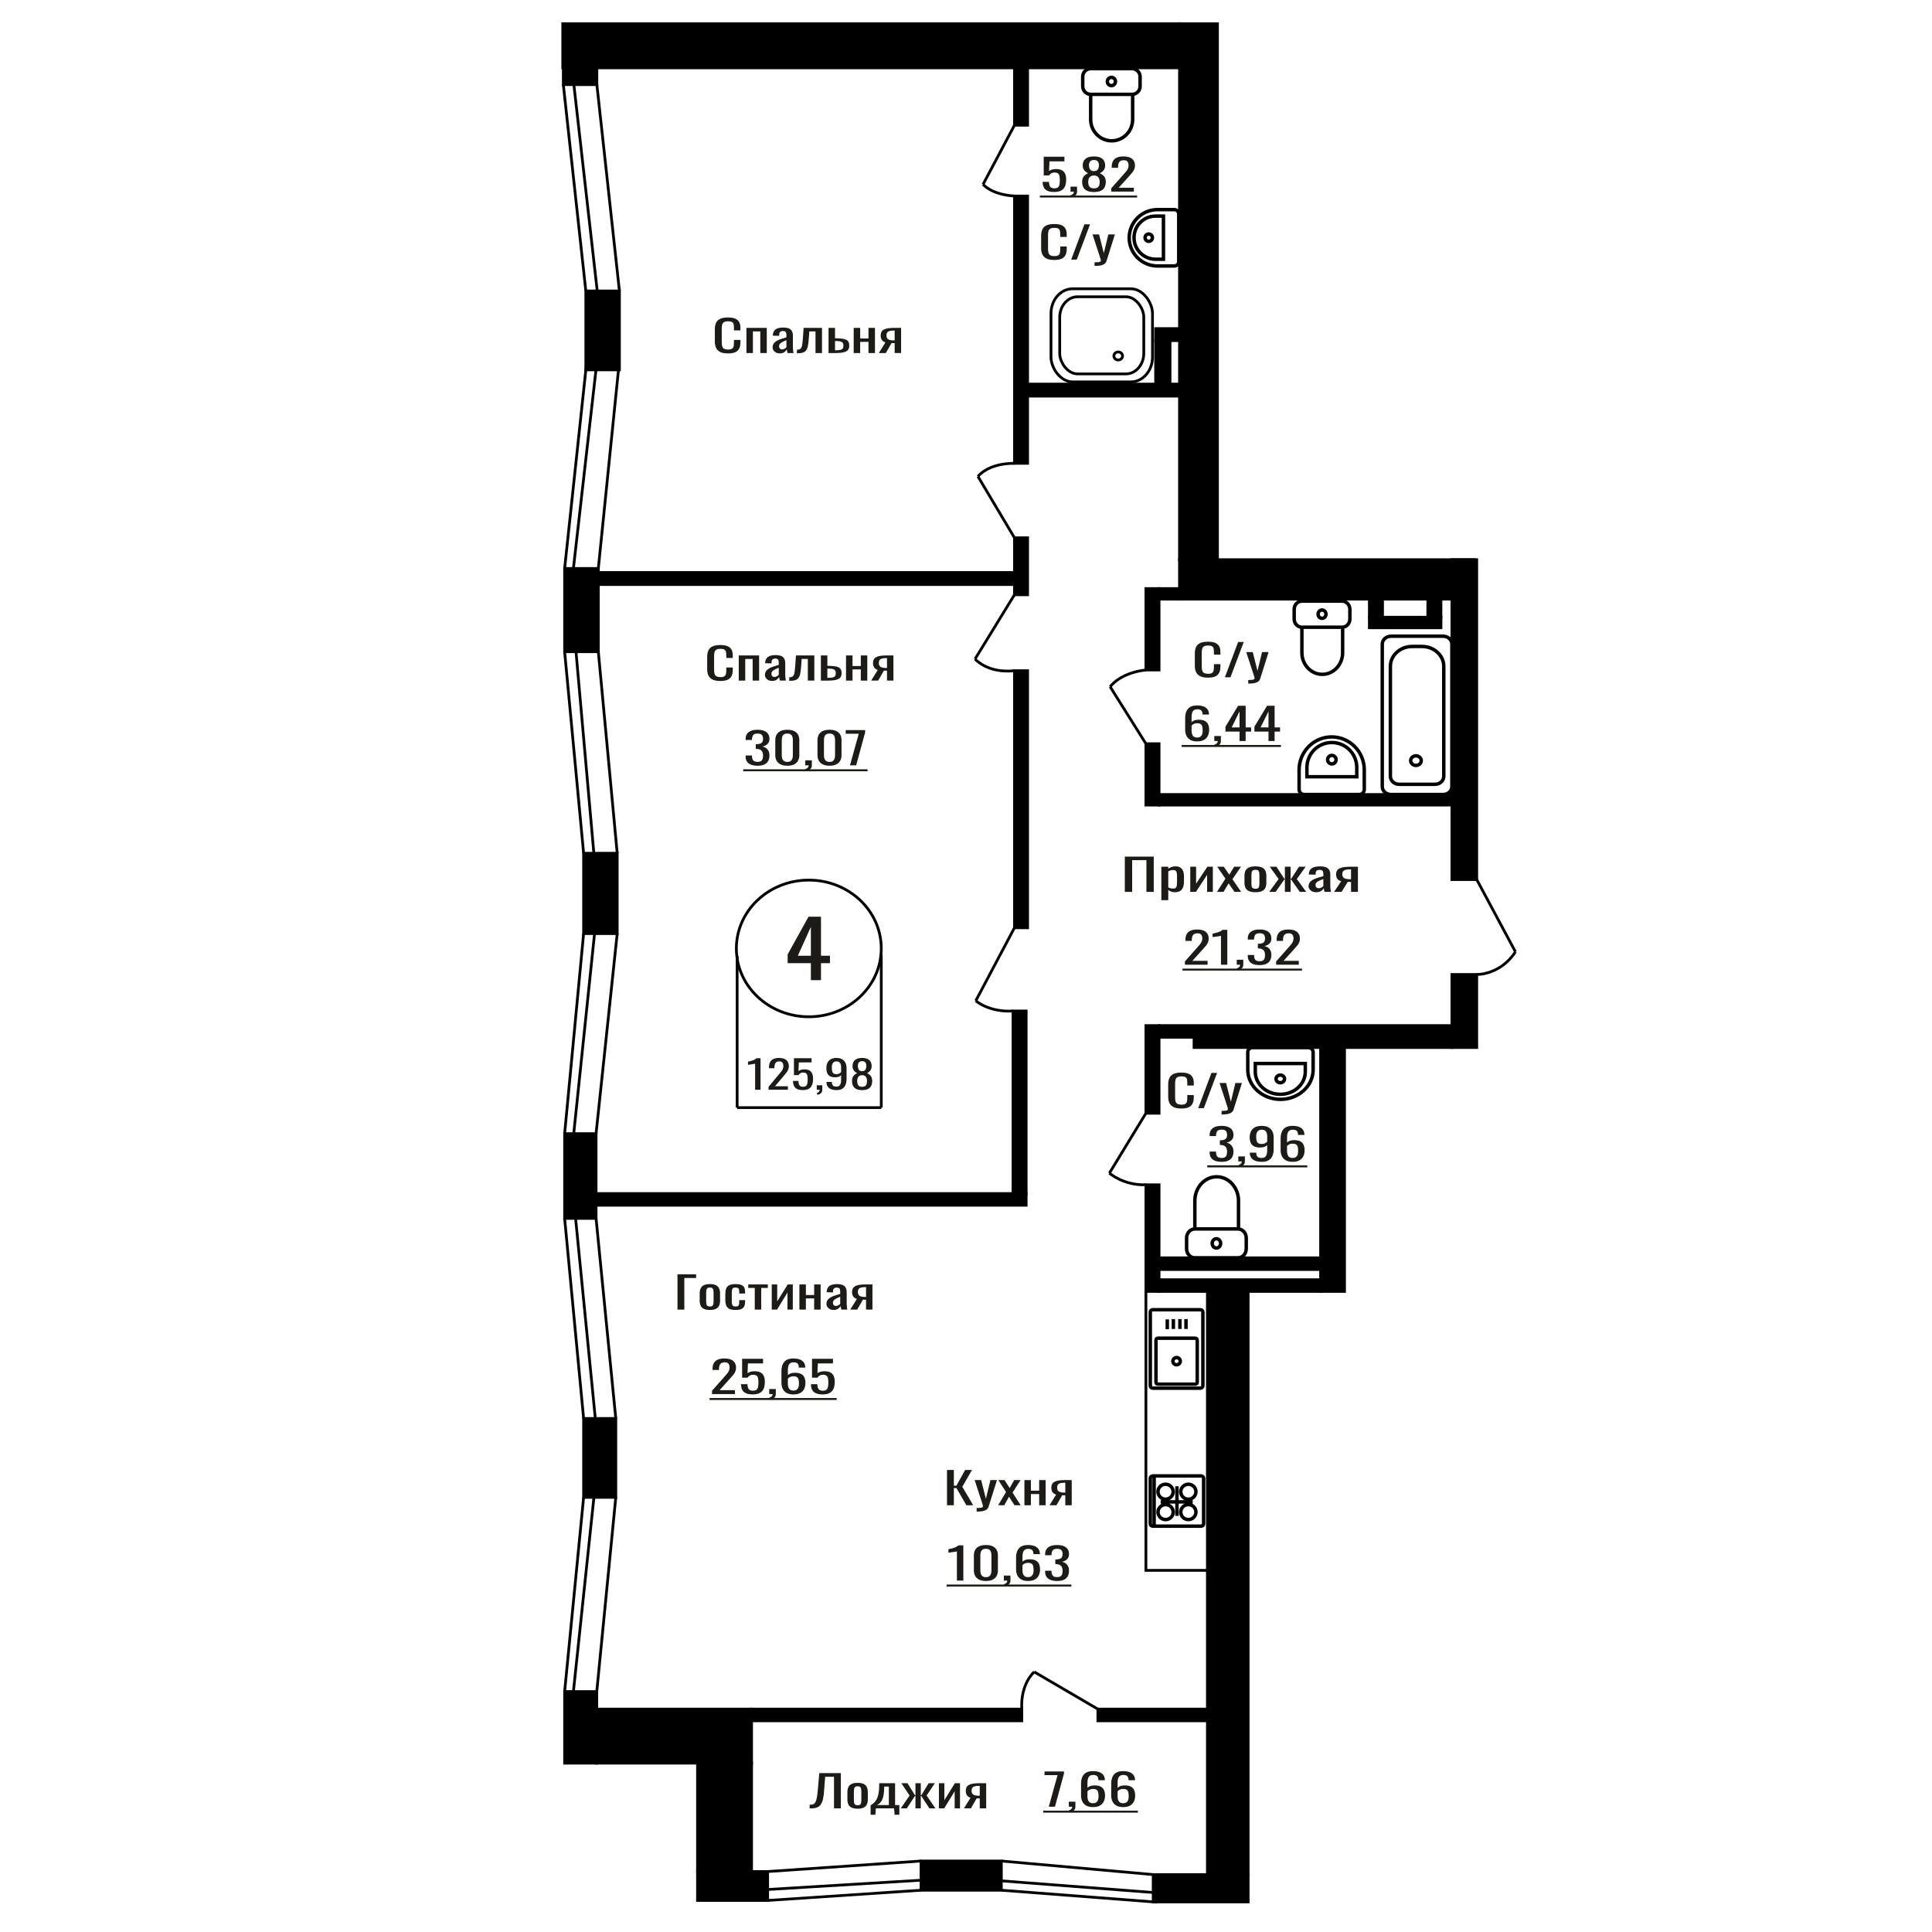 <?xml version="1.0" encoding="UTF-8"?>
<!DOCTYPE svg PUBLIC "-//W3C//DTD SVG 1.1//EN" "http://www.w3.org/Graphics/SVG/1.1/DTD/svg11.dtd">
<!-- Creator: CorelDRAW 2019 -->
<svg xmlns="http://www.w3.org/2000/svg" xml:space="preserve" width="140mm" height="140mm" version="1.1" style="shape-rendering:geometricPrecision; text-rendering:geometricPrecision; image-rendering:optimizeQuality; fill-rule:evenodd; clip-rule:evenodd"
viewBox="0 0 14000 14000"
 xmlns:xlink="http://www.w3.org/1999/xlink">
 <defs>
  <style type="text/css">
   <![CDATA[
    .str1 {stroke:black;stroke-width:25;stroke-miterlimit:22.926}
    .str0 {stroke:black;stroke-width:20;stroke-miterlimit:22.926}
    .fil1 {fill:none}
    .fil3 {fill:black}
    .fil2 {fill:#1C1B17}
    .fil0 {fill:#1C1B17;fill-rule:nonzero}
   ]]>
  </style>
 </defs>
 <g id="Слой_x0020_1">
  <path class="fil0" d="M5876 7102.76l0 -123.23 -168.34 0 0 -63.61 151.15 -273.16 90.27 0 0 282.82 65.19 0 0 53.95 -65.19 0 0 123.23 -73.08 0zm-94.56 -177.18l94.56 0 0 -208.99 -94.56 208.99z"/>
  <polygon class="fil0" points="8150.88,6462.93 8150.88,6207.38 8360.48,6207.38 8360.48,6462.93 8307.38,6462.93 8307.38,6232.94 8203.99,6232.94 8203.99,6462.93 "/>
  <path id="1" class="fil0" d="M8415.48 6522.87l0 -242.29 50.28 0 0 14.51c5.96,-4.63 13.17,-8.62 21.63,-11.99 8.46,-3.36 18.49,-5.05 30.08,-5.05 14.09,0 25.29,2.47 33.6,7.42 8.3,4.94 14.48,11.14 18.56,18.61 4.07,7.47 6.74,15.04 7.99,22.72 1.25,7.67 1.88,14.25 1.88,19.71l0 44.17c0,12.83 -1.88,24.98 -5.63,36.44 -3.77,11.46 -10.58,20.72 -20.46,27.77 -9.86,7.04 -23.73,10.56 -41.59,10.56 -9.71,0 -18.32,-1.63 -25.85,-4.89 -7.52,-3.26 -14.25,-6.99 -20.21,-11.2l0 73.51 -50.28 0zm86.48 -83.92c8.77,0 15.03,-2.15 18.8,-6.46 3.75,-4.32 6.11,-10.15 7.04,-17.51 0.94,-7.37 1.42,-15.46 1.42,-24.3l0 -44.17c0,-7.57 -0.64,-14.56 -1.89,-20.98 -1.25,-6.41 -3.92,-11.51 -7.99,-15.3 -4.06,-3.78 -10.5,-5.68 -19.27,-5.68 -6.57,0 -12.84,0.95 -18.79,2.84 -5.96,1.9 -11.13,4.1 -15.52,6.63l0 116.73c4.71,2.31 10.02,4.26 15.98,5.84 5.96,1.57 12.7,2.36 20.22,2.36z"/>
  <polygon id="2" class="fil0" points="8625.1,6462.93 8625.1,6280.58 8667.39,6280.58 8667.39,6403.3 8749.17,6280.58 8788.65,6280.58 8788.65,6462.93 8747.28,6462.93 8747.28,6339.26 8665.97,6462.93 "/>
  <polygon id="3" class="fil0" points="8818.72,6462.93 8879.82,6367.02 8820.14,6280.58 8868.08,6280.58 8908.02,6338.31 8943.26,6280.58 8992.62,6280.58 8930.59,6371.12 8993.55,6462.93 8945.62,6462.93 8902.85,6401.09 8866.19,6462.93 "/>
  <path id="4" class="fil0" d="M9097.43 6465.45c-20.05,0 -35.87,-2.73 -47.48,-8.2 -11.59,-5.47 -19.81,-13.25 -24.67,-23.35 -4.85,-10.09 -7.28,-21.97 -7.28,-35.65l0 -53c0,-13.67 2.43,-25.55 7.28,-35.65 4.86,-10.09 13.08,-17.88 24.67,-23.34 11.61,-5.47 27.43,-8.21 47.48,-8.21 20.05,0 35.8,2.74 47.24,8.21 11.42,5.46 19.57,13.25 24.43,23.34 4.85,10.1 7.28,21.98 7.28,35.65l0 53c0,13.68 -2.43,25.56 -7.28,35.65 -4.86,10.1 -13.01,17.88 -24.43,23.35 -11.44,5.47 -27.19,8.2 -47.24,8.2zm0 -24.92c9.71,0 16.52,-1.89 20.44,-5.68 3.92,-3.78 6.27,-8.78 7.06,-14.98 0.77,-6.21 1.16,-12.68 1.16,-19.41l0 -57.1c0,-6.94 -0.39,-13.46 -1.16,-19.56 -0.79,-6.1 -3.14,-11.1 -7.06,-14.99 -3.92,-3.89 -10.73,-5.83 -20.44,-5.83 -9.71,0 -16.61,1.94 -20.68,5.83 -4.08,3.89 -6.51,8.89 -7.28,14.99 -0.79,6.1 -1.18,12.62 -1.18,19.56l0 57.1c0,6.73 0.39,13.2 1.18,19.41 0.77,6.2 3.2,11.2 7.28,14.98 4.07,3.79 10.97,5.68 20.68,5.68z"/>
  <polygon id="5" class="fil0" points="9197.06,6462.93 9265.21,6369.86 9201.29,6280.58 9249.23,6280.58 9307.04,6368.28 9310.8,6368.28 9310.8,6280.58 9352.15,6280.58 9352.15,6368.28 9355.92,6368.28 9413.26,6280.58 9461.2,6280.58 9397.27,6369.86 9465.43,6462.93 9418.89,6462.93 9355.92,6373.33 9352.15,6373.33 9352.15,6462.93 9310.8,6462.93 9310.8,6373.33 9306.57,6373.33 9243.6,6462.93 "/>
  <path id="6" class="fil0" d="M9536.86 6465.45c-10.65,0 -20.05,-2.05 -28.2,-6.15 -8.15,-4.1 -14.57,-9.36 -19.28,-15.77 -4.69,-6.42 -7.05,-13.2 -7.05,-20.35 0,-11.36 2.82,-20.93 8.47,-28.71 5.64,-7.78 13.39,-14.36 23.26,-19.72 9.87,-5.36 21.31,-10.04 34.31,-14.04 13.01,-3.99 26.71,-7.89 41.12,-11.67l0 -12.94c0,-7.36 -0.63,-13.46 -1.88,-18.3 -1.25,-4.83 -3.84,-8.46 -7.76,-10.88 -3.9,-2.42 -9.79,-3.63 -17.62,-3.63 -6.89,0 -12.46,1.05 -16.69,3.16 -4.23,2.1 -7.28,5.1 -9.16,8.99 -1.88,3.89 -2.82,8.46 -2.82,13.72l0 9.15 -49.81 -1.26c0.63,-20.19 7.51,-35.07 20.68,-44.64 13.15,-9.57 33.51,-14.36 61.09,-14.36 26.95,0 46.06,4.95 57.34,14.83 11.27,9.89 16.92,24.19 16.92,42.91l0 83.29c0,5.68 0.24,11.14 0.7,16.4 0.48,5.26 1.1,10.15 1.88,14.67 0.79,4.52 1.49,8.78 2.11,12.78l-46.04 0c-0.94,-3.37 -2.12,-7.62 -3.53,-12.78 -1.42,-5.15 -2.43,-9.83 -3.06,-14.04 -3.13,7.15 -9.16,13.83 -18.1,20.04 -8.92,6.2 -21.23,9.3 -36.88,9.3zm19.74 -29.02c5,0 9.71,-0.95 14.09,-2.84 4.39,-1.89 8.31,-4.05 11.75,-6.47 3.44,-2.42 5.8,-4.36 7.05,-5.83l0 -51.75c-7.84,2.95 -15.2,5.89 -22.09,8.84 -6.89,2.94 -12.92,6.05 -18.09,9.31 -5.17,3.26 -9.25,6.94 -12.21,11.04 -2.98,4.1 -4.47,8.78 -4.47,14.04 0,7.36 2.04,13.14 6.1,17.35 4.07,4.21 10.03,6.31 17.87,6.31z"/>
  <path id="7" class="fil0" d="M9667.5 6462.93l51.23 -77.3c-8.77,-2.31 -15.89,-5.78 -21.37,-10.41 -5.49,-4.62 -9.48,-10.3 -12,-17.03 -2.5,-6.73 -3.75,-14.3 -3.75,-22.72 0,-9.67 1.88,-17.98 5.65,-24.92 3.75,-6.94 9.71,-12.62 17.84,-17.04 8.15,-4.41 18.97,-7.68 32.43,-9.78 13.48,-2.1 30.08,-3.15 49.82,-3.15l52.64 0 0 182.35 -49.81 0 0 -71.93c-5.02,0 -9.25,-0.05 -12.69,-0.16 -3.45,-0.1 -7.21,-0.26 -11.28,-0.47l-44.65 72.56 -54.06 0zm117.03 -91.49c0.63,0 1.66,0 3.06,0 1.41,0 2.28,0 2.59,0l0 -71.62c-0.31,0 -1.18,0 -2.59,0 -1.4,0 -2.27,0 -2.58,0 -14.73,0 -26.4,1.21 -35.02,3.63 -8.61,2.42 -14.65,6.2 -18.09,11.36 -3.45,5.15 -5.17,12.04 -5.17,20.66 0,11.99 3.99,20.93 11.98,26.82 7.98,5.89 23.27,8.94 45.82,9.15z"/>
  <ellipse class="fil1 str0" cx="5860.96" cy="6872.76" rx="524.94" ry="495.21"/>
  <line class="fil1 str0" x1="5341.58" y1="6926.11" x2="5341.58" y2= "8026.35" />
  <line class="fil1 str0" x1="6385.91" y1="6919.3" x2="6385.91" y2= "8026.35" />
  <line class="fil1 str0" x1="5341.58" y1="8026.35" x2="6385.91" y2= "8026.35" />
  <path class="fil0" d="M5471.85 7896.87l0 -189.09c-0.25,0.19 -3,0.76 -8.24,1.7 -5.26,0.94 -11.17,1.88 -17.76,2.82 -6.6,0.94 -12.45,1.79 -17.57,2.54 -5.14,0.75 -7.83,1.13 -8.06,1.13l0 -22.86c4.15,-0.76 8.97,-1.79 14.45,-3.11 5.51,-1.31 11.11,-2.91 16.86,-4.79 5.73,-1.89 11.22,-4.24 16.48,-7.06 5.24,-2.82 9.7,-6.12 13.36,-9.88l29.66 0 0 228.6 -39.18 0z"/>
  <path id="1" class="fil0" d="M5569.25 7896.87l0 -21.45 75.44 -90.59c5.61,-6.77 10.79,-13.08 15.55,-18.91 4.76,-5.83 8.67,-11.99 11.72,-18.49 3.06,-6.49 4.58,-13.97 4.58,-22.43 0,-10.54 -2.19,-18.82 -6.59,-24.84 -4.4,-6.02 -12.08,-9.03 -23.07,-9.03 -9.28,0 -16.48,1.98 -21.6,5.93 -5.13,3.95 -8.67,9.12 -10.62,15.52 -1.96,6.4 -2.93,13.26 -2.93,20.6l0 7.62 -39.18 0 0 -7.9c0,-13.73 2.38,-25.54 7.13,-35.42 4.76,-9.88 12.46,-17.54 23.07,-23 10.63,-5.46 24.72,-8.18 42.3,-8.18 23.92,0 41.74,5.22 53.46,15.66 11.72,10.44 17.58,24.88 17.58,43.32 0,9.78 -1.52,18.34 -4.58,25.68 -3.05,7.34 -7.02,14.21 -11.9,20.6 -4.88,6.4 -10.25,12.99 -16.12,19.76l-68.1 80.15 93.74 0 0 25.4 -139.88 0z"/>
  <path id="2" class="fil0" d="M5818.25 7899.13c-17.83,0 -31.98,-2.64 -42.48,-7.9 -10.5,-5.27 -18,-12.89 -22.51,-22.86 -4.53,-9.98 -6.79,-21.83 -6.79,-35.56l39.19 0c0,6.77 0.74,13.4 2.2,19.89 1.46,6.49 4.57,11.86 9.33,16.09 4.76,4.23 12.03,6.35 21.79,6.35 10.74,0 18.43,-2.4 23.07,-7.2 4.64,-4.8 7.57,-11.29 8.79,-19.47 1.22,-8.19 1.83,-17.45 1.83,-27.8 0,-10.35 -0.74,-19.14 -2.2,-26.39 -1.46,-7.24 -4.52,-12.79 -9.15,-16.65 -4.64,-3.85 -11.96,-5.78 -21.97,-5.78 -8.05,0 -14.89,1.93 -20.51,5.78 -5.62,3.86 -9.76,8.23 -12.44,13.13l-33.33 0 0 -122.49 127.8 0 0 30.2 -92.28 0 -2.57 63.22c4.89,-3.95 10.93,-7.06 18.13,-9.32 7.2,-2.25 15.44,-3.38 24.71,-3.38 16.12,0 28.76,2.91 37.9,8.75 9.16,5.83 15.63,13.82 19.41,23.98 3.79,10.16 5.69,21.83 5.69,35 0,11.66 -1.11,22.53 -3.3,32.6 -2.2,10.06 -6.04,18.81 -11.53,26.24 -5.5,7.43 -13,13.22 -22.53,17.36 -9.52,4.14 -21.6,6.21 -36.25,6.21z"/>
  <path id="3" class="fil0" d="M5924.45 7933.84l-6.23 -12.98c6.59,-1.69 11.78,-4.66 15.56,-8.89 3.79,-4.23 5.68,-9.27 5.68,-15.1l-20.87 0 0 -32.46 40.28 0 0 31.9c0,9.97 -2.81,17.92 -8.43,23.84 -5.61,5.93 -14.27,10.49 -25.99,13.69z"/>
  <path id="4" class="fil0" d="M6061.76 7899.41c-15.37,0 -28.49,-2.21 -39.35,-6.63 -10.87,-4.42 -19.11,-10.87 -24.72,-19.33 -5.61,-8.47 -8.55,-18.72 -8.79,-30.77 0,-0.37 0,-0.8 0,-1.27 0,-0.47 0,-0.89 0,-1.27l39.18 0c0,10.92 2.32,19.34 6.96,25.26 4.64,5.93 13.67,8.89 27.1,8.89 7.32,0 13.42,-1.74 18.31,-5.22 4.88,-3.48 8.53,-8.84 10.97,-16.09 2.46,-7.24 3.68,-16.41 3.68,-27.51l0 -34.71c-3.68,4.7 -9.1,8.51 -16.3,11.43 -7.2,2.91 -16.18,4.37 -26.92,4.37 -16.35,0 -29.17,-2.78 -38.45,-8.33 -9.27,-5.55 -15.8,-13.26 -19.59,-23.14 -3.78,-9.88 -5.67,-21.4 -5.67,-34.57 0,-13.92 2.44,-26.48 7.32,-37.68 4.89,-11.19 12.75,-20.08 23.63,-26.67 10.86,-6.58 25.08,-9.87 42.64,-9.87 17.09,0 31.01,3.34 41.76,10.02 10.74,6.67 18.6,15.66 23.61,26.95 5.01,11.29 7.51,23.89 7.51,37.81l0 76.77c0,14.67 -2.2,28.22 -6.59,40.64 -4.4,12.42 -11.84,22.34 -22.34,29.77 -10.5,7.43 -25.15,11.15 -43.95,11.15zm0 -115.71c8.55,0 15.51,-1.65 20.88,-4.94 5.37,-3.29 9.52,-6.91 12.46,-10.86l0 -33.87c0,-7.9 -0.99,-15.1 -2.94,-21.59 -1.96,-6.49 -5.37,-11.67 -10.25,-15.52 -4.89,-3.86 -11.6,-5.79 -20.15,-5.79 -8.53,0 -15.31,1.98 -20.32,5.93 -5,3.95 -8.53,9.08 -10.61,15.38 -2.07,6.3 -3.11,13.22 -3.11,20.74 0,9.03 0.54,17.41 1.65,25.12 1.09,7.71 4.02,13.88 8.78,18.49 4.76,4.6 12.64,6.91 23.61,6.91z"/>
  <path id="5" class="fil0" d="M6247.41 7899.41c-17.82,0 -32.1,-2.73 -42.83,-8.18 -10.74,-5.46 -18.5,-13.22 -23.27,-23.29 -4.74,-10.06 -7.13,-21.87 -7.13,-35.42 0,-7.71 0.85,-14.48 2.57,-20.32 1.7,-5.83 4.2,-10.96 7.5,-15.38 3.29,-4.42 7.2,-8.28 11.71,-11.57 4.52,-3.29 9.46,-6.25 14.83,-8.89 -9.75,-5.08 -17.69,-11.71 -23.79,-19.89 -6.1,-8.19 -9.16,-18.58 -9.16,-31.19 0,-12.04 2.44,-22.48 7.33,-31.33 4.88,-8.84 12.51,-15.66 22.89,-20.46 10.36,-4.79 23.49,-7.19 39.35,-7.19 15.87,0 28.87,2.4 39,7.19 10.13,4.8 17.65,11.62 22.53,20.46 4.87,8.85 7.31,19.29 7.31,31.33 0,12.79 -2.98,23.24 -8.96,31.33 -5.98,8.09 -13.98,14.67 -23.99,19.75 5.37,2.64 10.31,5.6 14.83,8.89 4.51,3.29 8.42,7.15 11.71,11.57 3.3,4.42 5.87,9.55 7.7,15.38 1.83,5.84 2.75,12.61 2.75,20.32 0,13.55 -2.39,25.36 -7.15,35.42 -4.76,10.07 -12.44,17.83 -23.07,23.29 -10.61,5.45 -24.83,8.18 -42.66,8.18zm0 -23.99c9.52,0 16.85,-1.88 21.98,-5.64 5.12,-3.77 8.6,-8.85 10.43,-15.24 1.83,-6.4 2.75,-13.55 2.75,-21.45 0,-7.15 -1.04,-13.88 -3.11,-20.18 -2.08,-6.3 -5.69,-11.48 -10.81,-15.52 -5.13,-4.05 -12.2,-6.07 -21.24,-6.07 -9.03,0 -16.17,1.98 -21.41,5.93 -5.26,3.95 -8.98,9.07 -11.17,15.38 -2.21,6.3 -3.3,13.12 -3.3,20.46 0,7.9 0.98,15.05 2.94,21.45 1.94,6.39 5.55,11.47 10.79,15.24 5.26,3.76 12.64,5.64 22.15,5.64zm0 -112.89c8.3,-0.18 14.6,-2.16 18.86,-5.92 4.27,-3.77 7.27,-8.61 8.97,-14.54 1.71,-5.92 2.57,-12.09 2.57,-18.48 0,-9.41 -2.19,-17.41 -6.59,-23.99 -4.4,-6.59 -12.33,-9.88 -23.81,-9.88 -11.47,0 -19.53,3.29 -24.16,9.88 -4.65,6.58 -6.96,14.58 -6.96,23.99 0,6.39 0.85,12.56 2.56,18.48 1.71,5.93 4.83,10.77 9.34,14.54 4.52,3.76 10.93,5.74 19.22,5.92z"/>
  <path class="fil0" d="M6934.08 11453.54l0 -211.38c-0.29,0.21 -3.56,0.84 -9.78,1.89 -6.22,1.06 -13.25,2.11 -21.07,3.16 -7.82,1.05 -14.77,2 -20.85,2.84 -6.08,0.84 -9.26,1.26 -9.57,1.26l0 -25.55c4.93,-0.85 10.65,-2 17.18,-3.47 6.51,-1.48 13.17,-3.26 19.98,-5.37 6.8,-2.1 13.31,-4.73 19.55,-7.88 6.22,-3.16 11.51,-6.84 15.85,-11.05l35.19 0 0 255.55 -46.48 0z"/>
  <path id="1" class="fil0" d="M7144.33 11456.38c-19.98,0 -36.42,-3.26 -49.31,-9.78 -12.89,-6.52 -22.45,-15.46 -28.67,-26.82 -6.22,-11.36 -9.34,-24.29 -9.34,-38.8l0 -110.11c0,-14.93 3.05,-28.02 9.12,-39.28 6.09,-11.25 15.57,-20.03 28.46,-26.34 12.89,-6.31 29.47,-9.47 49.74,-9.47 20.27,0 36.78,3.16 49.53,9.47 12.73,6.31 22.15,15.09 28.23,26.34 6.08,11.26 9.12,24.35 9.12,39.28l0 110.11c0,14.72 -3.11,27.76 -9.33,39.12 -6.24,11.36 -15.71,20.24 -28.46,26.66 -12.74,6.41 -29.11,9.62 -49.09,9.62zm0 -27.76c11,0 19.33,-2.32 24.98,-6.94 5.64,-4.63 9.55,-10.57 11.73,-17.83 2.17,-7.26 3.26,-14.78 3.26,-22.56l0 -110.73c0,-8.21 -1.02,-15.94 -3.04,-23.19 -2.03,-7.26 -5.87,-13.1 -11.51,-17.51 -5.65,-4.42 -14.13,-6.63 -25.42,-6.63 -11.29,0 -19.84,2.21 -25.63,6.63 -5.8,4.41 -9.71,10.25 -11.73,17.51 -2.02,7.25 -3.04,14.98 -3.04,23.19l0 110.73c0,7.78 1.08,15.3 3.26,22.56 2.16,7.26 6.22,13.2 12.16,17.83 5.93,4.62 14.26,6.94 24.98,6.94z"/>
  <path id="2" class="fil0" d="M7281.17 11494.87l-7.38 -14.51c7.82,-1.9 13.98,-5.21 18.47,-9.94 4.49,-4.73 6.73,-10.36 6.73,-16.88l-24.76 0 0 -36.28 47.78 0 0 35.65c0,11.15 -3.33,20.03 -9.99,26.66 -6.65,6.62 -16.94,11.72 -30.85,15.3z"/>
  <path id="3" class="fil0" d="M7449.3 11456.38c-20.27,0 -36.78,-3.73 -49.52,-11.2 -12.75,-7.47 -22.08,-17.56 -28.02,-30.29 -5.95,-12.72 -8.91,-26.87 -8.91,-42.43l0 -86.13c0,-16.62 2.61,-31.76 7.83,-45.43 5.2,-13.67 14.11,-24.61 26.71,-32.81 12.6,-8.2 29.91,-12.31 51.91,-12.31 18.25,0 33.67,2.42 46.27,7.26 12.6,4.84 22.3,11.88 29.11,21.14 6.8,9.25 10.35,20.51 10.64,33.76 0,0.42 0.07,1 0.22,1.73 0.14,0.74 0.21,1.42 0.21,2.05l-46.92 0c0,-12.41 -2.75,-21.87 -8.24,-28.39 -5.51,-6.52 -15.94,-9.78 -31.29,-9.78 -8.4,0 -15.64,1.94 -21.71,5.83 -6.09,3.9 -10.65,9.84 -13.69,17.83 -3.04,7.99 -4.56,18.3 -4.56,30.92l0 38.8c4.63,-5.26 11.22,-9.51 19.76,-12.77 8.55,-3.26 19.04,-4.89 31.49,-4.89 19.42,0 34.62,3.05 45.62,9.14 11,6.1 18.82,14.67 23.46,25.72 4.63,11.04 6.94,24.03 6.94,38.96 0,15.35 -2.89,29.34 -8.68,41.96 -5.79,12.62 -15.05,22.66 -27.81,30.13 -12.73,7.47 -29.68,11.2 -50.82,11.2zm0 -28.08c10.42,0 18.53,-2.16 24.33,-6.47 5.79,-4.31 9.92,-10.04 12.38,-17.19 2.47,-7.15 3.69,-14.93 3.69,-23.35 0,-10.09 -0.65,-19.45 -1.95,-28.08 -1.3,-8.62 -4.71,-15.51 -10.21,-20.66 -5.51,-5.15 -14.91,-7.73 -28.24,-7.73 -6.37,0 -12.16,0.84 -17.38,2.52 -5.2,1.69 -9.69,3.84 -13.46,6.47 -3.76,2.63 -6.81,5.42 -9.12,8.36l0 38.18c0,8.62 1.23,16.61 3.69,23.97 2.47,7.36 6.58,13.2 12.38,17.51 5.8,4.31 13.76,6.47 23.89,6.47z"/>
  <path id="4" class="fil0" d="M7659.57 11456.38c-19.12,0 -35.05,-2.63 -47.8,-7.89 -12.74,-5.26 -22.29,-12.83 -28.67,-22.71 -6.37,-9.89 -9.55,-21.56 -9.55,-35.02l0 -8.52 46.04 0c0,0.84 0,1.73 0,2.68 0,0.95 0,1.95 0,3 0.29,7.57 1.53,14.41 3.69,20.5 2.18,6.1 6.09,10.94 11.73,14.52 5.65,3.57 13.83,5.36 24.56,5.36 11.29,0 19.82,-1.94 25.62,-5.84 5.8,-3.89 9.71,-9.41 11.73,-16.56 2.03,-7.15 3.05,-15.35 3.05,-24.61 0,-13.46 -3.41,-24.45 -10.22,-32.97 -6.8,-8.51 -18.76,-13.19 -35.83,-14.04 -0.88,-0.21 -1.96,-0.31 -3.26,-0.31 -1.31,0 -2.4,0 -3.27,0l0 -33.76c0.87,0 1.89,0 3.05,0 1.15,0 2.17,0 3.04,0 16.51,-0.42 28.38,-3.57 35.62,-9.46 7.24,-5.89 10.87,-15.67 10.87,-29.34 0,-11.57 -2.69,-20.83 -8.05,-27.77 -5.35,-6.94 -16,-10.41 -31.93,-10.41 -15.93,0 -26.49,3.84 -31.71,11.52 -5.2,7.67 -8.11,17.51 -8.69,29.5 0,0.84 0,1.73 0,2.68 0,0.94 0,1.84 0,2.68l-46.04 0 0 -8.52c0,-13.67 3.18,-25.34 9.55,-35.02 6.38,-9.67 16,-17.14 28.89,-22.4 12.89,-5.26 28.89,-7.89 48,-7.89 19.4,0 35.49,2.63 48.22,7.89 12.75,5.26 22.31,12.78 28.67,22.56 6.38,9.78 9.56,21.51 9.56,35.18 0,15.35 -4.56,27.65 -13.67,36.91 -9.13,9.25 -21.36,15.56 -36.71,18.93 10.71,2.31 19.75,6.31 27.15,11.99 7.38,5.68 13.09,12.88 17.16,21.61 4.04,8.73 6.07,18.87 6.07,30.44 0,15.15 -2.89,28.34 -8.69,39.6 -5.78,11.25 -15.05,19.98 -27.8,26.18 -12.74,6.21 -29.54,9.31 -50.38,9.31z"/>
  <polygon id="5" class="fil2" points="6859.79,11482.22 7763.39,11482.22 7763.39,11496.56 6859.79,11496.56 "/>
  <polygon id="6" class="fil2" points="7763.39,11482.22 7763.39,11482.22 7763.39,11496.56 7763.39,11496.56 "/>
  <polygon id="7" class="fil2" points="6859.79,12019.18 6859.79,12019.18 6859.79,12033.52 6859.79,12033.52 "/>
  <polygon id="8" class="fil2" points="6859.79,12019.18 6859.79,12019.18 6859.79,12033.52 6859.79,12033.52 "/>
  <path class="fil1 str1" d="M8666.24 10957.04c0,-30 -24.6,-54.32 -54.95,-54.32 -30.34,0 -54.94,24.32 -54.94,54.32 0,30 24.6,54.31 54.94,54.31 30.35,0 54.95,-24.31 54.95,-54.31zm-164.84 0.13c0,-29.99 -24.6,-54.31 -54.94,-54.31 -30.34,0 -54.94,24.32 -54.94,54.31 0,30 24.6,54.32 54.94,54.32 30.34,0 54.94,-24.32 54.94,-54.32zm164.84 -147.56c0,-29.99 -24.6,-54.31 -54.95,-54.31 -30.34,0 -54.94,24.32 -54.94,54.31 0,30 24.6,54.31 54.94,54.31 30.35,0 54.95,-24.31 54.95,-54.31zm-165.06 0c0,-29.99 -24.6,-54.31 -54.95,-54.31 -30.34,0 -54.94,24.32 -54.94,54.31 0,30 24.6,54.31 54.94,54.31 30.35,0 54.95,-24.31 54.95,-54.31zm202.71 -114.5l-350.25 0c-9.91,0 -18.02,7.64 -18.02,16.99l0 330.05c0,9.35 8.11,16.99 18.02,16.99l350.25 0c9.91,0 18.02,-7.64 18.02,-16.99l0 -330.05c0,-9.35 -8.11,-16.99 -18.02,-16.99zm-61.1 188.28l-232.35 0m118.32 -113.64l0 214.75m-165.55 -289.39l0 364.03"/>
  <path class="fil1 str1" d="M8335.54 10041.69l0 -533.67c0,-9.58 8.01,-17.41 17.79,-17.41l345.5 0c9.79,0 17.79,7.83 17.79,17.41l0 533.67c0,9.58 -8,17.42 -17.79,17.42l-345.5 0c-9.78,0 -17.79,-7.84 -17.79,-17.42zm41.04 -25.37l0 -305.6c0,-7.52 6.28,-13.66 13.95,-13.66l271.09 0c7.68,0 13.96,6.14 13.96,13.66l0 305.6c0,7.51 -6.28,13.66 -13.96,13.66l-271.09 0c-7.67,0 -13.95,-6.15 -13.95,-13.66zm122.68 -152.8c0,-14.5 12.01,-26.26 26.82,-26.26 14.81,0 26.82,11.76 26.82,26.26 0,14.5 -12.01,26.25 -26.82,26.25 -14.81,0 -26.82,-11.75 -26.82,-26.25zm-40.6 -231.36l0 -71.56m44.13 69.57l0 -71.56m47.27 71.56l0 -71.56m44.13 71.56l0 -71.56"/>
  <polygon class="fil0" points="4909.3,9489.89 4909.3,9234.34 5044.27,9234.34 5044.27,9260.84 4958.82,9260.84 4958.82,9489.89 "/>
  <path id="1" class="fil0" d="M5144.18 9492.41c-18.7,0 -33.45,-2.73 -44.27,-8.2 -10.8,-5.47 -18.47,-13.25 -23,-23.35 -4.53,-10.09 -6.79,-21.97 -6.79,-35.65l0 -53c0,-13.67 2.26,-25.55 6.79,-35.65 4.53,-10.09 12.2,-17.88 23,-23.34 10.82,-5.47 25.57,-8.21 44.27,-8.21 18.7,0 33.38,2.74 44.04,8.21 10.66,5.46 18.26,13.25 22.78,23.34 4.53,10.1 6.8,21.98 6.8,35.65l0 53c0,13.68 -2.27,25.56 -6.8,35.65 -4.52,10.1 -12.12,17.88 -22.78,23.35 -10.66,5.47 -25.34,8.2 -44.04,8.2zm0 -24.92c9.06,0 15.4,-1.89 19.06,-5.68 3.65,-3.78 5.84,-8.78 6.58,-14.98 0.72,-6.21 1.08,-12.68 1.08,-19.41l0 -57.1c0,-6.94 -0.36,-13.46 -1.08,-19.56 -0.74,-6.1 -2.93,-11.1 -6.58,-14.99 -3.66,-3.89 -10,-5.83 -19.06,-5.83 -9.06,0 -15.49,1.94 -19.28,5.83 -3.8,3.89 -6.07,8.89 -6.79,14.99 -0.74,6.1 -1.1,12.62 -1.1,19.56l0 57.1c0,6.73 0.36,13.2 1.1,19.41 0.72,6.2 2.99,11.2 6.79,14.98 3.79,3.79 10.22,5.68 19.28,5.68z"/>
  <path id="2" class="fil0" d="M5329.97 9492.41c-20.74,0 -36.43,-2.99 -47.1,-8.99 -10.67,-5.99 -17.82,-14.46 -21.47,-25.39 -3.66,-10.94 -5.48,-23.67 -5.48,-38.18l0 -41.96c0,-15.35 1.89,-28.45 5.7,-39.28 3.79,-10.83 11.03,-19.14 21.68,-24.92 10.67,-5.79 26.22,-8.68 46.67,-8.68 18.4,0 32.65,2.16 42.72,6.47 10.09,4.31 17.03,10.73 20.83,19.25 3.79,8.51 5.69,19.08 5.69,31.7l0 10.73 -42.5 0 0 -11.04c0,-8 -0.74,-14.31 -2.2,-18.93 -1.46,-4.63 -4.08,-8 -7.89,-10.1 -3.79,-2.1 -9.19,-3.15 -16.21,-3.15 -7.59,0 -13.44,1.26 -17.52,3.78 -4.09,2.53 -6.8,6.79 -8.12,12.78 -1.3,5.99 -1.97,14.14 -1.97,24.45l0 57.42c0,15.56 2.06,25.97 6.14,31.23 4.08,5.26 11.39,7.89 21.91,7.89 7.88,0 13.66,-1.31 17.32,-3.94 3.65,-2.63 5.98,-6.37 7,-11.2 1.02,-4.84 1.54,-10.31 1.54,-16.41l0 -14.83 42.5 0 0 12.62c0,12.2 -1.97,22.72 -5.92,31.55 -3.94,8.84 -10.96,15.57 -21.03,20.19 -10.08,4.63 -24.18,6.94 -42.29,6.94z"/>
  <polygon id="3" class="fil0" points="5469.33,9489.89 5469.33,9332.78 5422,9332.78 5422,9307.54 5563.99,9307.54 5563.99,9332.78 5516.22,9332.78 5516.22,9489.89 "/>
  <polygon id="4" class="fil0" points="5592.47,9489.89 5592.47,9307.54 5631.91,9307.54 5631.91,9430.26 5708.16,9307.54 5744.97,9307.54 5744.97,9489.89 5706.4,9489.89 5706.4,9366.22 5630.59,9489.89 "/>
  <polygon id="5" class="fil0" points="5792.74,9489.89 5792.74,9307.54 5839.61,9307.54 5839.61,9384.2 5899.66,9384.2 5899.66,9307.54 5946.54,9307.54 5946.54,9489.89 5899.66,9489.89 5899.66,9408.81 5839.61,9408.81 5839.61,9489.89 "/>
  <path id="6" class="fil0" d="M6039.45 9492.41c-9.93,0 -18.7,-2.05 -26.3,-6.15 -7.59,-4.1 -13.58,-9.36 -17.97,-15.77 -4.38,-6.42 -6.57,-13.2 -6.57,-20.35 0,-11.36 2.63,-20.93 7.89,-28.71 5.26,-7.78 12.49,-14.36 21.7,-19.72 9.19,-5.36 19.86,-10.04 31.98,-14.04 12.13,-3.99 24.91,-7.89 38.34,-11.67l0 -12.94c0,-7.36 -0.58,-13.46 -1.75,-18.3 -1.17,-4.83 -3.58,-8.46 -7.24,-10.88 -3.64,-2.42 -9.12,-3.63 -16.43,-3.63 -6.42,0 -11.61,1.05 -15.56,3.16 -3.94,2.1 -6.79,5.1 -8.54,8.99 -1.75,3.89 -2.62,8.46 -2.62,13.72l0 9.15 -46.45 -1.26c0.58,-20.19 7,-35.07 19.28,-44.64 12.26,-9.57 31.25,-14.36 56.96,-14.36 25.13,0 42.95,4.95 53.46,14.83 10.52,9.89 15.78,24.19 15.78,42.91l0 83.29c0,5.68 0.22,11.14 0.65,16.4 0.45,5.26 1.03,10.15 1.75,14.67 0.74,4.52 1.39,8.78 1.98,12.78l-42.94 0c-0.87,-3.37 -1.97,-7.62 -3.29,-12.78 -1.32,-5.15 -2.26,-9.83 -2.85,-14.04 -2.91,7.15 -8.54,13.83 -16.87,20.04 -8.32,6.2 -19.8,9.3 -34.39,9.3zm18.4 -29.02c4.67,0 9.06,-0.95 13.14,-2.84 4.1,-1.89 7.75,-4.05 10.96,-6.47 3.21,-2.42 5.4,-4.36 6.57,-5.83l0 -51.75c-7.31,2.95 -14.17,5.89 -20.6,8.84 -6.42,2.94 -12.04,6.05 -16.86,9.31 -4.82,3.26 -8.63,6.94 -11.39,11.04 -2.78,4.1 -4.17,8.78 -4.17,14.04 0,7.36 1.9,13.14 5.7,17.35 3.79,4.21 9.34,6.31 16.65,6.31z"/>
  <path id="7" class="fil0" d="M6161.26 9489.89l47.77 -77.3c-8.18,-2.31 -14.82,-5.78 -19.93,-10.41 -5.12,-4.62 -8.84,-10.3 -11.19,-17.03 -2.33,-6.73 -3.5,-14.3 -3.5,-22.72 0,-9.67 1.75,-17.98 5.27,-24.92 3.5,-6.94 9.05,-12.62 16.64,-17.04 7.6,-4.41 17.68,-7.68 30.24,-9.78 12.57,-2.1 28.04,-3.15 46.44,-3.15l49.09 0 0 182.35 -46.45 0 0 -71.93c-4.68,0 -8.62,-0.05 -11.83,-0.16 -3.21,-0.1 -6.72,-0.26 -10.52,-0.47l-41.62 72.56 -50.41 0zm109.12 -91.49c0.58,0 1.54,0 2.85,0 1.32,0 2.12,0 2.41,0l0 -71.62c-0.29,0 -1.09,0 -2.41,0 -1.31,0 -2.12,0 -2.41,0 -13.73,0 -24.61,1.21 -32.65,3.63 -8.03,2.42 -13.66,6.2 -16.86,11.36 -3.23,5.15 -4.82,12.04 -4.82,20.66 0,11.99 3.72,20.93 11.16,26.82 7.45,5.89 21.7,8.94 42.73,9.15z"/>
  <path class="fil0" d="M8674.59 5372.53c-20.27,0 -36.78,-3.73 -49.51,-11.2 -12.75,-7.47 -22.09,-17.56 -28.02,-30.29 -5.95,-12.72 -8.91,-26.87 -8.91,-42.43l0 -86.13c0,-16.62 2.6,-31.76 7.82,-45.43 5.2,-13.67 14.11,-24.61 26.71,-32.81 12.6,-8.2 29.91,-12.31 51.91,-12.31 18.25,0 33.67,2.42 46.27,7.26 12.6,4.84 22.31,11.88 29.11,21.14 6.8,9.25 10.35,20.51 10.64,33.76 0,0.42 0.07,1 0.22,1.73 0.14,0.74 0.21,1.42 0.21,2.05l-46.91 0c0,-12.41 -2.76,-21.87 -8.25,-28.39 -5.51,-6.52 -15.93,-9.78 -31.29,-9.78 -8.4,0 -15.64,1.94 -21.71,5.83 -6.09,3.9 -10.65,9.84 -13.69,17.83 -3.04,7.99 -4.56,18.3 -4.56,30.92l0 38.8c4.63,-5.26 11.23,-9.51 19.76,-12.77 8.55,-3.26 19.05,-4.89 31.49,-4.89 19.42,0 34.62,3.05 45.62,9.14 11.01,6.1 18.83,14.67 23.47,25.72 4.62,11.04 6.94,24.03 6.94,38.96 0,15.35 -2.89,29.34 -8.69,41.96 -5.78,12.62 -15.05,22.66 -27.8,30.13 -12.74,7.47 -29.69,11.2 -50.83,11.2zm0 -28.08c10.43,0 18.54,-2.16 24.33,-6.47 5.79,-4.31 9.92,-10.04 12.38,-17.19 2.47,-7.15 3.69,-14.93 3.69,-23.35 0,-10.09 -0.64,-19.45 -1.95,-28.08 -1.3,-8.62 -4.71,-15.51 -10.2,-20.66 -5.51,-5.15 -14.92,-7.73 -28.25,-7.73 -6.37,0 -12.16,0.84 -17.37,2.52 -5.21,1.69 -9.7,3.84 -13.47,6.47 -3.76,2.63 -6.8,5.42 -9.12,8.36l0 38.18c0,8.62 1.23,16.61 3.69,23.97 2.47,7.36 6.59,13.2 12.38,17.51 5.8,4.31 13.76,6.47 23.89,6.47z"/>
  <path id="1" class="fil0" d="M8806.22 5411.02l-7.38 -14.51c7.82,-1.9 13.97,-5.21 18.46,-9.94 4.49,-4.73 6.74,-10.36 6.74,-16.88l-24.76 0 0 -36.28 47.78 0 0 35.65c0,11.15 -3.33,20.03 -10,26.66 -6.65,6.62 -16.93,11.72 -30.84,15.3z"/>
  <path id="2" class="fil0" d="M8982.17 5369.69l0 -68.46 -102.09 0 0 -35.34 91.67 -151.75 54.73 0 0 157.12 39.53 0 0 29.97 -39.53 0 0 68.46 -44.31 0zm-57.34 -98.43l57.34 0 0 -116.1 -57.34 116.1z"/>
  <path id="3" class="fil0" d="M9191.99 5369.69l0 -68.46 -102.09 0 0 -35.34 91.67 -151.75 54.73 0 0 157.12 39.54 0 0 29.97 -39.54 0 0 68.46 -44.31 0zm-57.33 -98.43l57.33 0 0 -116.1 -57.33 116.1z"/>
  <polygon id="4" class="fil2" points="8562.95,5398.37 9282.35,5398.37 9282.35,5412.71 8562.95,5412.71 "/>
  <path class="fil1 str1" d="M10138.45 5683.27l260.52 0c34.76,0 63.2,-25.86 63.2,-57.46l0 -797.69c0,-79.02 -71.09,-143.66 -157.99,-143.66l-70.94 0c-86.9,0 -157.99,64.64 -157.99,143.66l0 797.69c0,31.6 28.44,57.46 63.2,57.46zm-58.85 74.07l378.21 0c34.76,0 63.2,-25.86 63.2,-57.46l0 -1032.19c0,-31.6 -28.44,-57.46 -63.2,-57.46l-378.21 0c-34.75,0 -63.19,25.86 -63.19,57.46l0 1032.19c0,31.6 28.44,57.46 63.19,57.46zm181.05 -210.73c21.15,0 38.29,-15.59 38.29,-34.82 0,-19.23 -17.14,-34.82 -38.29,-34.82 -21.14,0 -38.29,15.59 -38.29,34.82 0,19.23 17.15,34.82 38.29,34.82z"/>
  <path class="fil0" d="M5159.62 10101.84l0 -23.98 89.49 -101.27c6.65,-7.57 12.81,-14.62 18.46,-21.14 5.65,-6.52 10.28,-13.41 13.9,-20.66 3.62,-7.26 5.43,-15.62 5.43,-25.08 0,-11.78 -2.6,-21.04 -7.82,-27.77 -5.21,-6.73 -14.34,-10.09 -27.36,-10.09 -11.01,0 -19.56,2.21 -25.63,6.62 -6.09,4.42 -10.29,10.2 -12.6,17.36 -2.33,7.15 -3.48,14.82 -3.48,23.03l0 8.51 -46.49 0 0 -8.83c0,-15.35 2.84,-28.55 8.48,-39.59 5.65,-11.05 14.76,-19.62 27.36,-25.72 12.6,-6.1 29.33,-9.15 50.18,-9.15 28.38,0 49.53,5.84 63.42,17.51 13.91,11.68 20.87,27.82 20.87,48.43 0,10.94 -1.82,20.51 -5.44,28.71 -3.63,8.2 -8.32,15.88 -14.12,23.03 -5.79,7.15 -12.16,14.51 -19.11,22.09l-80.8 89.6 111.2 0 0 28.39 -165.94 0z"/>
  <path id="1" class="fil0" d="M5455.01 10104.36c-21.13,0 -37.93,-2.94 -50.38,-8.83 -12.46,-5.89 -21.36,-14.41 -26.73,-25.55 -5.35,-11.15 -8.03,-24.4 -8.03,-39.76l46.49 0c0,7.58 0.87,14.99 2.6,22.25 1.74,7.25 5.43,13.25 11.07,17.98 5.65,4.73 14.27,7.1 25.86,7.1 12.74,0 21.86,-2.68 27.37,-8.05 5.5,-5.36 8.97,-12.62 10.42,-21.77 1.44,-9.15 2.17,-19.5 2.17,-31.07 0,-11.57 -0.86,-21.4 -2.6,-29.5 -1.73,-8.1 -5.35,-14.3 -10.86,-18.61 -5.51,-4.32 -14.2,-6.47 -26.07,-6.47 -9.55,0 -17.67,2.15 -24.33,6.47 -6.65,4.31 -11.58,9.2 -14.76,14.67l-39.53 0 0 -136.93 151.6 0 0 33.76 -109.47 0 -3.04 70.67c5.8,-4.42 12.96,-7.89 21.51,-10.41 8.53,-2.52 18.31,-3.79 29.31,-3.79 19.12,0 34.11,3.26 44.97,9.78 10.86,6.52 18.54,15.46 23.03,26.82 4.49,11.36 6.73,24.4 6.73,39.12 0,13.04 -1.31,25.19 -3.91,36.44 -2.6,11.25 -7.17,21.03 -13.69,29.34 -6.51,8.31 -15.42,14.78 -26.71,19.4 -11.3,4.63 -25.64,6.94 -43.02,6.94z"/>
  <path id="2" class="fil0" d="M5580.99 10143.17l-7.38 -14.51c7.82,-1.9 13.98,-5.21 18.47,-9.94 4.49,-4.73 6.73,-10.36 6.73,-16.88l-24.76 0 0 -36.28 47.78 0 0 35.65c0,11.15 -3.33,20.03 -9.99,26.66 -6.65,6.62 -16.94,11.72 -30.85,15.3z"/>
  <path id="3" class="fil0" d="M5749.12 10104.68c-20.27,0 -36.78,-3.73 -49.51,-11.2 -12.75,-7.47 -22.09,-17.56 -28.03,-30.29 -5.94,-12.72 -8.9,-26.87 -8.9,-42.43l0 -86.13c0,-16.62 2.6,-31.76 7.82,-45.43 5.2,-13.67 14.11,-24.61 26.71,-32.81 12.6,-8.2 29.91,-12.31 51.91,-12.31 18.25,0 33.67,2.42 46.27,7.26 12.6,4.84 22.31,11.88 29.11,21.14 6.8,9.25 10.35,20.51 10.64,33.76 0,0.42 0.07,1 0.22,1.73 0.14,0.74 0.21,1.42 0.21,2.05l-46.91 0c0,-12.41 -2.76,-21.87 -8.25,-28.39 -5.51,-6.52 -15.93,-9.78 -31.29,-9.78 -8.4,0 -15.64,1.94 -21.71,5.83 -6.09,3.9 -10.65,9.84 -13.69,17.83 -3.04,7.99 -4.56,18.3 -4.56,30.92l0 38.8c4.63,-5.26 11.22,-9.51 19.76,-12.77 8.55,-3.26 19.05,-4.89 31.49,-4.89 19.42,0 34.62,3.05 45.62,9.14 11,6.1 18.83,14.67 23.47,25.72 4.62,11.04 6.94,24.03 6.94,38.96 0,15.35 -2.9,29.34 -8.69,41.96 -5.79,12.62 -15.05,22.66 -27.8,30.13 -12.74,7.47 -29.69,11.2 -50.83,11.2zm0 -28.08c10.43,0 18.54,-2.16 24.33,-6.47 5.79,-4.31 9.92,-10.04 12.38,-17.19 2.47,-7.15 3.69,-14.93 3.69,-23.35 0,-10.09 -0.64,-19.45 -1.95,-28.08 -1.3,-8.62 -4.71,-15.51 -10.21,-20.66 -5.5,-5.15 -14.91,-7.73 -28.24,-7.73 -6.37,0 -12.16,0.84 -17.38,2.52 -5.2,1.69 -9.69,3.84 -13.46,6.47 -3.76,2.63 -6.8,5.42 -9.12,8.36l0 38.18c0,8.62 1.23,16.61 3.69,23.97 2.47,7.36 6.58,13.2 12.38,17.51 5.8,4.31 13.76,6.47 23.89,6.47z"/>
  <path id="4" class="fil0" d="M5961.55 10104.36c-21.14,0 -37.94,-2.94 -50.39,-8.83 -12.46,-5.89 -21.35,-14.41 -26.72,-25.55 -5.36,-11.15 -8.03,-24.4 -8.03,-39.76l46.49 0c0,7.58 0.86,14.99 2.6,22.25 1.73,7.25 5.42,13.25 11.07,17.98 5.65,4.73 14.27,7.1 25.86,7.1 12.74,0 21.85,-2.68 27.36,-8.05 5.51,-5.36 8.98,-12.62 10.42,-21.77 1.45,-9.15 2.18,-19.5 2.18,-31.07 0,-11.57 -0.87,-21.4 -2.6,-29.5 -1.74,-8.1 -5.36,-14.3 -10.87,-18.61 -5.51,-4.32 -14.19,-6.47 -26.06,-6.47 -9.56,0 -17.67,2.15 -24.33,6.47 -6.66,4.31 -11.59,9.2 -14.77,14.67l-39.53 0 0 -136.93 151.61 0 0 33.76 -109.47 0 -3.05 70.67c5.8,-4.42 12.96,-7.89 21.51,-10.41 8.54,-2.52 18.32,-3.79 29.32,-3.79 19.11,0 34.11,3.26 44.97,9.78 10.85,6.52 18.53,15.46 23.02,26.82 4.49,11.36 6.74,24.4 6.74,39.12 0,13.04 -1.31,25.19 -3.91,36.44 -2.61,11.25 -7.18,21.03 -13.69,29.34 -6.51,8.31 -15.42,14.78 -26.71,19.4 -11.31,4.63 -25.64,6.94 -43.02,6.94z"/>
  <polygon id="5" class="fil2" points="5141.81,10130.52 6062.77,10130.52 6062.77,10144.86 5141.81,10144.86 "/>
  <polygon id="6" class="fil2" points="6062.77,10130.52 6062.77,10130.52 6062.77,10144.86 6062.77,10144.86 "/>
  <polygon id="7" class="fil2" points="5141.81,10667.48 5141.81,10667.48 5141.81,10681.82 5141.81,10681.82 "/>
  <polygon id="8" class="fil2" points="5141.81,10667.48 5141.81,10667.48 5141.81,10681.82 5141.81,10681.82 "/>
  <path class="fil0" d="M5220.27 4934.73c-25.18,0 -44.73,-3.79 -58.63,-11.36 -13.91,-7.57 -23.57,-17.77 -28.98,-30.6 -5.42,-12.83 -8.13,-27.13 -8.13,-42.91l0 -90.23c0,-17.24 2.71,-32.28 8.13,-45.11 5.41,-12.83 15.07,-22.77 28.98,-29.82 13.9,-7.04 33.45,-10.57 58.63,-10.57 22.26,0 39.89,2.95 52.92,8.84 13.03,5.89 22.4,14.3 28.1,25.24 5.71,10.93 8.56,24.08 8.56,39.43l0 20.2 -46.99 0 0 -17.99c0,-9.46 -0.65,-17.82 -1.97,-25.08 -1.31,-7.26 -4.9,-12.88 -10.76,-16.88 -5.85,-3.99 -15.66,-5.99 -29.42,-5.99 -14.06,0 -24.3,2.15 -30.74,6.47 -6.45,4.31 -10.61,10.41 -12.52,18.29 -1.91,7.89 -2.85,17.09 -2.85,27.61l0 101.27c0,12.83 1.46,22.98 4.38,30.45 2.94,7.46 7.77,12.77 14.51,15.93 6.72,3.15 15.8,4.73 27.22,4.73 13.46,0 23.12,-2.16 28.98,-6.47 5.85,-4.31 9.51,-10.25 10.99,-17.82 1.46,-7.57 2.18,-16.41 2.18,-26.5l0 -18.93 46.99 0 0 18.93c0,15.56 -2.63,29.28 -7.9,41.17 -5.26,11.88 -14.34,21.14 -27.23,27.76 -12.87,6.63 -31.03,9.94 -54.45,9.94z"/>
  <polygon id="1" class="fil0" points="5353.34,4931.89 5353.34,4749.54 5500.89,4749.54 5500.89,4931.89 5453.89,4931.89 5453.89,4775.09 5400.32,4775.09 5400.32,4931.89 "/>
  <path id="2" class="fil0" d="M5593.99 4934.41c-9.95,0 -18.73,-2.05 -26.34,-6.15 -7.62,-4.1 -13.62,-9.36 -18.02,-15.77 -4.38,-6.42 -6.58,-13.2 -6.58,-20.35 0,-11.36 2.63,-20.93 7.91,-28.71 5.27,-7.78 12.51,-14.36 21.74,-19.72 9.21,-5.36 19.9,-10.04 32.05,-14.04 12.16,-3.99 24.96,-7.89 38.42,-11.67l0 -12.94c0,-7.36 -0.58,-13.46 -1.75,-18.3 -1.17,-4.83 -3.59,-8.46 -7.25,-10.88 -3.65,-2.42 -9.15,-3.63 -16.47,-3.63 -6.43,0 -11.64,1.05 -15.59,3.16 -3.95,2.1 -6.81,5.1 -8.56,8.99 -1.75,3.89 -2.63,8.46 -2.63,13.72l0 9.15 -46.55 -1.26c0.59,-20.19 7.02,-35.07 19.32,-44.64 12.29,-9.57 31.32,-14.36 57.09,-14.36 25.18,0 43.04,4.95 53.57,14.83 10.54,9.89 15.82,24.19 15.82,42.91l0 83.29c0,5.68 0.22,11.14 0.65,16.4 0.44,5.26 1.03,10.15 1.75,14.67 0.74,4.52 1.4,8.78 1.98,12.78l-43.03 0c-0.87,-3.37 -1.97,-7.62 -3.29,-12.78 -1.33,-5.15 -2.27,-9.83 -2.86,-14.04 -2.92,7.15 -8.56,13.83 -16.91,20.04 -8.34,6.2 -19.84,9.3 -34.47,9.3zm18.45 -29.02c4.68,0 9.07,-0.95 13.17,-2.84 4.1,-1.89 7.76,-4.05 10.98,-6.47 3.21,-2.42 5.41,-4.36 6.58,-5.83l0 -51.75c-7.32,2.95 -14.2,5.89 -20.64,8.84 -6.43,2.94 -12.07,6.05 -16.9,9.31 -4.83,3.26 -8.64,6.94 -11.41,11.04 -2.79,4.1 -4.18,8.78 -4.18,14.04 0,7.36 1.91,13.14 5.71,17.35 3.8,4.21 9.37,6.31 16.69,6.31z"/>
  <path id="3" class="fil0" d="M5719.15 4933.47l0 -25.56c8.78,0 15.74,-1.26 20.86,-3.78 5.12,-2.53 9.08,-6.79 11.86,-12.78 2.78,-5.99 4.9,-14.09 6.36,-24.29 1.46,-10.2 2.79,-22.98 3.96,-38.34l5.7 -79.18 133.07 0 0 182.35 -46.99 0 0 -156.8 -44.79 0 -3.96 53.63c-1.46,20.83 -3.59,38.07 -6.37,51.75 -2.77,13.67 -7.1,24.34 -12.95,32.02 -5.86,7.67 -13.68,13.09 -23.49,16.25 -9.82,3.15 -22.47,4.73 -37.99,4.73l-5.27 0z"/>
  <path id="4" class="fil0" d="M5948.39 4931.89l0 -182.35 46.98 0 0 75.4c0.58,0 1.39,0 2.42,0 1.03,0 1.97,0 2.85,0 0.88,0 1.62,0 2.2,0 17.27,0.21 31.99,1.1 44.13,2.68 12.15,1.58 22.03,4.31 29.64,8.2 7.62,3.89 13.17,9.26 16.69,16.09 3.51,6.84 5.27,15.62 5.27,26.35 0,9.88 -1.76,18.24 -5.27,25.08 -3.52,6.83 -9.22,12.35 -17.13,16.56 -7.89,4.21 -18.29,7.26 -31.18,9.15 -12.88,1.89 -28.54,2.84 -46.98,2.84l-49.62 0zm46.98 -19.88l2.64 0c14.92,0 26.64,-0.94 35.13,-2.84 8.49,-1.89 14.49,-5.31 18,-10.25 3.52,-4.94 5.28,-11.93 5.28,-20.98 0,-8.2 -1.55,-14.67 -4.62,-19.4 -3.07,-4.73 -8.63,-8.2 -16.68,-10.41 -8.06,-2.21 -19.7,-3.32 -34.92,-3.32 -0.3,0 -1.02,0 -2.19,0 -1.17,0 -2.06,0 -2.64,0l0 67.2z"/>
  <polygon id="5" class="fil0" points="6130.64,4931.89 6130.64,4749.54 6177.61,4749.54 6177.61,4826.2 6237.79,4826.2 6237.79,4749.54 6284.77,4749.54 6284.77,4931.89 6237.79,4931.89 6237.79,4850.81 6177.61,4850.81 6177.61,4931.89 "/>
  <path id="6" class="fil0" d="M6312.87 4931.89l47.87 -77.3c-8.2,-2.31 -14.85,-5.78 -19.97,-10.41 -5.13,-4.62 -8.86,-10.3 -11.21,-17.03 -2.34,-6.73 -3.51,-14.3 -3.51,-22.72 0,-9.67 1.76,-17.98 5.28,-24.92 3.51,-6.94 9.07,-12.62 16.67,-17.04 7.62,-4.41 17.72,-7.68 30.31,-9.78 12.59,-2.1 28.1,-3.15 46.54,-3.15l49.2 0 0 182.35 -46.55 0 0 -71.93c-4.69,0 -8.65,-0.05 -11.86,-0.16 -3.22,-0.1 -6.74,-0.26 -10.54,-0.47l-41.71 72.56 -50.52 0zm109.35 -91.49c0.59,0 1.55,0 2.86,0 1.32,0 2.13,0 2.42,0l0 -71.62c-0.29,0 -1.1,0 -2.42,0 -1.31,0 -2.12,0 -2.41,0 -13.77,0 -24.67,1.21 -32.73,3.63 -8.04,2.42 -13.68,6.2 -16.89,11.36 -3.23,5.15 -4.83,12.04 -4.83,20.66 0,11.99 3.73,20.93 11.19,26.82 7.46,5.89 21.74,8.94 42.81,9.15z"/>
  <polygon class="fil0" points="6862.41,10907.61 6862.41,10652.06 6911.93,10652.06 6911.93,10765.64 6930.33,10765.64 6993.87,10652.06 7043.38,10652.06 6973.27,10773.53 7052.15,10907.61 7002.63,10907.61 6930.76,10782.99 6911.93,10782.99 6911.93,10907.61 "/>
  <path id="1" class="fil0" d="M7077.13 10953.36l0 -25.87c11.39,0 20.45,-0.37 27.17,-1.11 6.71,-0.73 11.55,-2.1 14.46,-4.1 2.92,-2 4.38,-4.78 4.38,-8.36 0,-1.89 -1.02,-6.1 -3.06,-12.62 -2.05,-6.52 -4.23,-13.46 -6.58,-20.82l-50.82 -155.22 47.32 0 34.18 136.29 32.86 -136.29 47.33 0 -60.48 192.45c-2.62,8.83 -7.44,15.82 -14.46,20.98 -7,5.15 -15.99,8.88 -26.95,11.2 -10.95,2.31 -24.16,3.47 -39.65,3.47l-5.7 0z"/>
  <polygon id="2" class="fil0" points="7233.13,10907.61 7290.09,10811.7 7234.45,10725.26 7279.15,10725.26 7316.39,10782.99 7349.25,10725.26 7395.27,10725.26 7337.43,10815.8 7396.14,10907.61 7351.44,10907.61 7311.57,10845.77 7277.38,10907.61 "/>
  <polygon id="3" class="fil0" points="7423.32,10907.61 7423.32,10725.26 7470.2,10725.26 7470.2,10801.92 7530.25,10801.92 7530.25,10725.26 7577.13,10725.26 7577.13,10907.61 7530.25,10907.61 7530.25,10826.53 7470.2,10826.53 7470.2,10907.61 "/>
  <path id="4" class="fil0" d="M7605.17 10907.61l47.77 -77.3c-8.19,-2.31 -14.82,-5.78 -19.94,-10.41 -5.11,-4.62 -8.83,-10.3 -11.18,-17.03 -2.33,-6.73 -3.5,-14.3 -3.5,-22.72 0,-9.67 1.75,-17.98 5.27,-24.92 3.5,-6.94 9.05,-12.62 16.64,-17.04 7.59,-4.41 17.68,-7.68 30.23,-9.78 12.57,-2.1 28.05,-3.15 46.45,-3.15l49.09 0 0 182.35 -46.45 0 0 -71.93c-4.68,0 -8.62,-0.05 -11.83,-0.16 -3.21,-0.1 -6.73,-0.26 -10.52,-0.47l-41.63 72.56 -50.4 0zm109.12 -91.49c0.58,0 1.54,0 2.84,0 1.32,0 2.13,0 2.42,0l0 -71.62c-0.29,0 -1.1,0 -2.42,0 -1.3,0 -2.11,0 -2.4,0 -13.74,0 -24.61,1.21 -32.65,3.63 -8.03,2.42 -13.66,6.2 -16.87,11.36 -3.22,5.15 -4.82,12.04 -4.82,20.66 0,11.99 3.73,20.93 11.17,26.82 7.45,5.89 21.7,8.94 42.73,9.15z"/>
  <path class="fil0" d="M5866.99 13104.09l0 -26.5c6.44,0.21 12.37,-0.11 17.78,-0.95 5.42,-0.84 10.25,-2.84 14.49,-5.99 4.25,-3.16 7.98,-8.1 11.2,-14.83 3.23,-6.73 6.01,-15.88 8.35,-27.45 2.34,-11.57 4.38,-26.18 6.15,-43.85l11.85 -135.98 156.34 0 0 255.55 -49.62 0 0 -229.05 -64.12 0 -8.35 109.48c-1.46,16.4 -3.37,31.18 -5.71,44.33 -2.33,13.14 -5.77,24.6 -10.31,34.38 -4.54,9.78 -10.55,17.88 -18.01,24.3 -7.46,6.41 -16.9,10.99 -28.33,13.72 -11.41,2.73 -25.32,3.68 -41.71,2.84z"/>
  <path id="1" class="fil0" d="M6214.79 13106.61c-18.73,0 -33.51,-2.73 -44.36,-8.2 -10.83,-5.47 -18.51,-13.25 -23.05,-23.35 -4.54,-10.09 -6.81,-21.97 -6.81,-35.65l0 -53c0,-13.67 2.27,-25.55 6.81,-35.65 4.54,-10.09 12.22,-17.88 23.05,-23.34 10.85,-5.47 25.63,-8.21 44.36,-8.21 18.74,0 33.45,2.74 44.14,8.21 10.68,5.46 18.29,13.25 22.83,23.34 4.54,10.1 6.81,21.98 6.81,35.65l0 53c0,13.68 -2.27,25.56 -6.81,35.65 -4.54,10.1 -12.15,17.88 -22.83,23.35 -10.69,5.47 -25.4,8.2 -44.14,8.2zm0 -24.92c9.08,0 15.44,-1.89 19.1,-5.68 3.66,-3.78 5.86,-8.78 6.6,-14.98 0.72,-6.21 1.08,-12.68 1.08,-19.41l0 -57.1c0,-6.94 -0.36,-13.46 -1.08,-19.56 -0.74,-6.1 -2.94,-11.1 -6.6,-14.99 -3.66,-3.89 -10.02,-5.83 -19.1,-5.83 -9.07,0 -15.52,1.94 -19.32,5.83 -3.81,3.89 -6.08,8.89 -6.8,14.99 -0.74,6.1 -1.1,12.62 -1.1,19.56l0 57.1c0,6.73 0.36,13.2 1.1,19.41 0.72,6.2 2.99,11.2 6.8,14.98 3.8,3.79 10.25,5.68 19.32,5.68z"/>
  <path id="2" class="fil0" d="M6308.76 13150.47l0 -68.78c8.79,-4.84 16.83,-10.62 24.15,-17.35 7.33,-6.73 13.77,-15.25 19.33,-25.56 5.56,-10.3 9.96,-23.03 13.18,-38.17 3.21,-15.14 4.97,-33.44 5.27,-54.9l0.88 -23.97 114.61 0 0 158.37 30.74 0 0 70.36 -34.24 0 -3.96 -46.38 -131.75 0 -3.95 46.38 -34.26 0zm45.67 -70.36l86.51 0 0 -134.08 -32.93 0 -0.88 6.62c-0.29,22.3 -1.82,40.86 -4.6,55.69 -2.79,14.83 -6.59,26.92 -11.42,36.28 -4.84,9.36 -10.4,16.77 -16.69,22.24 -6.3,5.47 -12.96,9.89 -19.99,13.25z"/>
  <polygon id="3" class="fil0" points="6527.45,13104.09 6591.14,13011.02 6531.41,12921.74 6576.2,12921.74 6630.22,13009.44 6633.73,13009.44 6633.73,12921.74 6672.37,12921.74 6672.37,13009.44 6675.89,13009.44 6729.47,12921.74 6774.26,12921.74 6714.53,13011.02 6778.22,13104.09 6734.73,13104.09 6675.89,13014.49 6672.37,13014.49 6672.37,13104.09 6633.73,13104.09 6633.73,13014.49 6629.78,13014.49 6570.94,13104.09 "/>
  <polygon id="4" class="fil0" points="6803.69,13104.09 6803.69,12921.74 6843.21,12921.74 6843.21,13044.46 6919.62,12921.74 6956.51,12921.74 6956.51,13104.09 6917.86,13104.09 6917.86,12980.42 6841.88,13104.09 "/>
  <path id="5" class="fil0" d="M6985.05 13104.09l47.87 -77.3c-8.2,-2.31 -14.86,-5.78 -19.98,-10.41 -5.12,-4.62 -8.85,-10.3 -11.2,-17.03 -2.34,-6.73 -3.51,-14.3 -3.51,-22.72 0,-9.67 1.75,-17.98 5.27,-24.92 3.51,-6.94 9.08,-12.62 16.68,-17.04 7.61,-4.41 17.72,-7.68 30.3,-9.78 12.6,-2.1 28.11,-3.15 46.55,-3.15l49.19 0 0 182.35 -46.55 0 0 -71.93c-4.69,0 -8.64,-0.05 -11.85,-0.16 -3.22,-0.1 -6.74,-0.26 -10.54,-0.47l-41.72 72.56 -50.51 0zm109.35 -91.49c0.58,0 1.54,0 2.85,0 1.32,0 2.13,0 2.42,0l0 -71.62c-0.29,0 -1.1,0 -2.42,0 -1.31,0 -2.11,0 -2.41,0 -13.76,0 -24.66,1.21 -32.72,3.63 -8.05,2.42 -13.68,6.2 -16.9,11.36 -3.23,5.15 -4.83,12.04 -4.83,20.66 0,11.99 3.73,20.93 11.19,26.82 7.46,5.89 21.74,8.94 42.82,9.15z"/>
  <rect class="fil3 str0" x="4078.02" y="171.74" width="4469.13" height="319.8"/>
  <path class="fil0" d="M7639.62 1391.1c-20.91,0 -37.53,-2.92 -49.84,-8.74 -12.33,-5.83 -21.14,-14.25 -26.44,-25.28 -5.3,-11.03 -7.95,-24.14 -7.95,-39.32l45.98 0c0,7.49 0.87,14.82 2.58,22 1.72,7.18 5.38,13.11 10.96,17.79 5.59,4.68 14.11,7.02 25.57,7.02 12.61,0 21.63,-2.65 27.07,-7.96 5.45,-5.3 8.88,-12.48 10.31,-21.53 1.43,-9.05 2.15,-19.3 2.15,-30.74 0,-11.45 -0.85,-21.17 -2.58,-29.18 -1.72,-8.02 -5.3,-14.15 -10.74,-18.42 -5.43,-4.26 -14.04,-6.4 -25.79,-6.4 -9.44,0 -17.47,2.14 -24.05,6.4 -6.6,4.27 -11.47,9.1 -14.61,14.51l-39.11 0 0 -135.44 149.98 0 0 33.39 -108.3 0 -3.01 69.91c5.74,-4.37 12.82,-7.8 21.27,-10.3 8.46,-2.5 18.12,-3.75 29.01,-3.75 18.91,0 33.74,3.23 44.48,9.68 10.74,6.45 18.34,15.29 22.78,26.53 4.44,11.23 6.66,24.13 6.66,38.7 0,12.9 -1.29,24.91 -3.87,36.04 -2.57,11.13 -7.09,20.81 -13.53,29.03 -6.45,8.22 -15.26,14.61 -26.44,19.19 -11.17,4.58 -25.35,6.87 -42.54,6.87z"/>
  <path id="1" class="fil0" d="M7764.24 1429.48l-7.31 -14.35c7.74,-1.87 13.82,-5.15 18.27,-9.83 4.43,-4.68 6.65,-10.25 6.65,-16.7l-24.48 0 0 -35.89 47.27 0 0 35.27c0,11.02 -3.3,19.81 -9.89,26.37 -6.59,6.55 -16.75,11.6 -30.51,15.13z"/>
  <path id="2" class="fil0" d="M7927.54 1391.41c-20.92,0 -37.68,-3.02 -50.28,-9.05 -12.61,-6.04 -21.7,-14.62 -27.29,-25.75 -5.59,-11.13 -8.39,-24.19 -8.39,-39.17 0,-8.53 1.01,-16.02 3.02,-22.47 2.01,-6.45 4.94,-12.12 8.81,-17.01 3.87,-4.89 8.44,-9.15 13.74,-12.79 5.31,-3.64 11.12,-6.92 17.41,-9.83 -11.46,-5.62 -20.77,-12.95 -27.93,-22 -7.16,-9.06 -10.74,-20.55 -10.74,-34.49 0,-13.32 2.87,-24.86 8.6,-34.64 5.72,-9.78 14.68,-17.32 26.85,-22.63 12.18,-5.3 27.58,-7.96 46.2,-7.96 18.63,0 33.88,2.66 45.77,7.96 11.88,5.31 20.69,12.85 26.42,22.63 5.73,9.78 8.61,21.32 8.61,34.64 0,14.15 -3.52,25.69 -10.54,34.64 -7.02,8.95 -16.4,16.23 -28.14,21.85 6.29,2.91 12.1,6.19 17.4,9.83 5.3,3.64 9.89,7.9 13.74,12.79 3.87,4.89 6.89,10.56 9.04,17.01 2.15,6.45 3.22,13.94 3.22,22.47 0,14.98 -2.8,28.04 -8.39,39.17 -5.57,11.13 -14.61,19.71 -27.07,25.75 -12.46,6.03 -29.15,9.05 -50.06,9.05zm0 -26.53c11.18,0 19.77,-2.08 25.79,-6.24 6.01,-4.16 10.09,-9.78 12.24,-16.85 2.15,-7.08 3.22,-14.98 3.22,-23.72 0,-7.91 -1.21,-15.35 -3.65,-22.32 -2.44,-6.97 -6.66,-12.69 -12.68,-17.16 -6.02,-4.48 -14.32,-6.71 -24.92,-6.71 -10.61,0 -18.98,2.18 -25.13,6.55 -6.17,4.37 -10.54,10.04 -13.11,17.01 -2.59,6.97 -3.87,14.51 -3.87,22.63 0,8.74 1.14,16.64 3.43,23.72 2.3,7.07 6.52,12.69 12.68,16.85 6.15,4.16 14.83,6.24 26,6.24zm0 -124.83c9.74,-0.21 17.11,-2.4 22.14,-6.56 5.01,-4.16 8.51,-9.52 10.52,-16.07 2.01,-6.56 3.01,-13.37 3.01,-20.44 0,-10.41 -2.59,-19.25 -7.74,-26.53 -5.16,-7.28 -14.47,-10.92 -27.93,-10.92 -13.47,0 -22.92,3.64 -28.37,10.92 -5.44,7.28 -8.17,16.12 -8.17,26.53 0,7.07 1.01,13.88 3.02,20.44 2.01,6.55 5.66,11.91 10.96,16.07 5.3,4.16 12.82,6.35 22.56,6.56z"/>
  <path id="3" class="fil0" d="M8052.17 1388.6l0 -23.72 88.52 -100.18c6.58,-7.49 12.67,-14.46 18.26,-20.91 5.59,-6.45 10.18,-13.26 13.76,-20.44 3.58,-7.18 5.37,-15.45 5.37,-24.81 0,-11.65 -2.58,-20.81 -7.74,-27.47 -5.15,-6.65 -14.19,-9.98 -27.07,-9.98 -10.9,0 -19.35,2.18 -25.35,6.55 -6.02,4.37 -10.18,10.09 -12.48,17.17 -2.29,7.07 -3.43,14.66 -3.43,22.78l0 8.42 -45.99 0 0 -8.73c0,-15.19 2.8,-28.25 8.39,-39.17 5.59,-10.92 14.61,-19.4 27.07,-25.44 12.46,-6.03 29.01,-9.05 49.64,-9.05 28.07,0 48.99,5.78 62.73,17.32 13.76,11.55 20.63,27.52 20.63,47.91 0,10.82 -1.79,20.29 -5.37,28.4 -3.58,8.11 -8.23,15.71 -13.96,22.78 -5.73,7.08 -12.04,14.36 -18.91,21.85l-79.93 88.63 110.01 0 0 28.09 -164.15 0z"/>
  <polygon id="4" class="fil2" points="7535.19,1416.97 8239.96,1416.97 8239.96,1431.16 7535.19,1431.16 "/>
  <polygon id="5" class="fil2" points="8239.96,1416.97 8239.96,1416.97 8239.96,1431.16 8239.96,1431.16 "/>
  <polygon id="6" class="fil2" points="7535.19,1948.15 7535.19,1948.15 7535.19,1962.34 7535.19,1962.34 "/>
  <polygon id="7" class="fil2" points="7535.19,1948.15 7535.19,1948.15 7535.19,1962.34 7535.19,1962.34 "/>
  <rect class="fil3 str0" x="8398.98" y="5757.34" width="2122.03" height="76.48"/>
  <rect class="fil3 str0" x="4082.05" y="491.53" width="243" height="121.71"/>
  <path class="fil0" d="M7640.18 1883.95c-25.18,0 -44.72,-3.79 -58.63,-11.36 -13.9,-7.57 -23.56,-17.77 -28.98,-30.6 -5.41,-12.83 -8.13,-27.13 -8.13,-42.91l0 -90.23c0,-17.24 2.72,-32.28 8.13,-45.11 5.42,-12.83 15.08,-22.77 28.98,-29.82 13.91,-7.04 33.45,-10.57 58.63,-10.57 22.26,0 39.89,2.95 52.92,8.84 13.03,5.89 22.4,14.3 28.11,25.24 5.7,10.93 8.56,24.08 8.56,39.43l0 20.2 -46.99 0 0 -17.99c0,-9.46 -0.66,-17.82 -1.98,-25.08 -1.31,-7.26 -4.9,-12.88 -10.76,-16.88 -5.85,-3.99 -15.66,-5.99 -29.41,-5.99 -14.06,0 -24.31,2.15 -30.75,6.47 -6.45,4.31 -10.61,10.41 -12.52,18.29 -1.9,7.89 -2.85,17.09 -2.85,27.61l0 101.27c0,12.83 1.46,22.98 4.39,30.45 2.93,7.46 7.76,12.77 14.5,15.93 6.72,3.15 15.8,4.73 27.23,4.73 13.46,0 23.12,-2.16 28.98,-6.47 5.84,-4.31 9.5,-10.25 10.98,-17.82 1.46,-7.57 2.19,-16.41 2.19,-26.5l0 -18.93 46.99 0 0 18.93c0,15.56 -2.63,29.28 -7.91,41.17 -5.26,11.88 -14.34,21.14 -27.23,27.76 -12.87,6.63 -31.02,9.94 -54.45,9.94z"/>
  <polygon id="1" class="fil0" points="7762.27,1881.11 7858.01,1625.56 7898.85,1625.56 7802.66,1881.11 "/>
  <path id="2" class="fil0" d="M7931.35 1926.86l0 -25.87c11.42,0 20.49,-0.37 27.23,-1.11 6.72,-0.73 11.56,-2.1 14.49,-4.1 2.92,-2 4.38,-4.78 4.38,-8.36 0,-1.89 -1.01,-6.1 -3.06,-12.62 -2.06,-6.52 -4.25,-13.46 -6.6,-20.82l-50.93 -155.22 47.42 0 34.26 136.29 32.93 -136.29 47.43 0 -60.61 192.45c-2.63,8.83 -7.46,15.82 -14.49,20.98 -7.01,5.15 -16.02,8.88 -27,11.2 -10.98,2.31 -24.22,3.47 -39.74,3.47l-5.71 0z"/>
  <path class="fil1 str1" d="M9450.47 5757.34l398.89 0c20.2,0 36.72,-16.65 36.72,-37.01l0 -142.4c0,-130.91 -106.27,-238.01 -236.16,-238.01l-0.01 0c-129.89,0 -236.16,107.1 -236.16,238.01l0 142.4c0,20.36 16.52,37.01 36.72,37.01zm19.97 -128.78l361.25 0 0 -67.08c0,-99.39 -80.69,-180.71 -179.31,-180.71l-2.64 0c-98.61,0 -179.3,81.32 -179.3,180.71l0 67.08zm180.62 -92.93c16.97,0 30.73,-13.86 30.73,-30.97 0,-17.1 -13.76,-30.97 -30.73,-30.97 -16.97,0 -30.72,13.87 -30.72,30.97 0,17.11 13.75,30.97 30.72,30.97z"/>
  <path class="fil0" d="M5275.79 2561.13c-25.18,0 -44.72,-3.79 -58.62,-11.36 -13.91,-7.57 -23.57,-17.77 -28.99,-30.6 -5.41,-12.83 -8.12,-27.13 -8.12,-42.91l0 -90.23c0,-17.24 2.71,-32.28 8.12,-45.11 5.42,-12.83 15.08,-22.77 28.99,-29.82 13.9,-7.04 33.44,-10.57 58.62,-10.57 22.26,0 39.9,2.95 52.93,8.84 13.03,5.89 22.39,14.3 28.1,25.24 5.71,10.93 8.56,24.08 8.56,39.43l0 20.2 -46.99 0 0 -17.99c0,-9.46 -0.66,-17.82 -1.98,-25.08 -1.31,-7.26 -4.9,-12.88 -10.76,-16.88 -5.84,-3.99 -15.66,-5.99 -29.41,-5.99 -14.06,0 -24.3,2.15 -30.75,6.47 -6.44,4.31 -10.61,10.41 -12.51,18.29 -1.91,7.89 -2.86,17.09 -2.86,27.61l0 101.27c0,12.83 1.47,22.98 4.39,30.45 2.94,7.46 7.77,12.77 14.5,15.93 6.73,3.15 15.8,4.73 27.23,4.73 13.46,0 23.12,-2.16 28.98,-6.47 5.85,-4.31 9.51,-10.25 10.98,-17.82 1.46,-7.57 2.19,-16.41 2.19,-26.5l0 -18.93 46.99 0 0 18.93c0,15.56 -2.63,29.28 -7.91,41.17 -5.26,11.88 -14.33,21.14 -27.22,27.76 -12.88,6.63 -31.03,9.94 -54.46,9.94z"/>
  <polygon id="1" class="fil0" points="5408.87,2558.29 5408.87,2375.94 5556.41,2375.94 5556.41,2558.29 5509.42,2558.29 5509.42,2401.49 5455.84,2401.49 5455.84,2558.29 "/>
  <path id="2" class="fil0" d="M5649.52 2560.81c-9.95,0 -18.73,-2.05 -26.35,-6.15 -7.61,-4.1 -13.61,-9.36 -18.01,-15.77 -4.39,-6.42 -6.58,-13.2 -6.58,-20.35 0,-11.36 2.63,-20.93 7.9,-28.71 5.28,-7.78 12.52,-14.36 21.74,-19.72 9.22,-5.36 19.91,-10.04 32.06,-14.04 12.15,-3.99 24.96,-7.89 38.42,-11.67l0 -12.94c0,-7.36 -0.59,-13.46 -1.75,-18.3 -1.17,-4.83 -3.6,-8.46 -7.26,-10.88 -3.64,-2.42 -9.14,-3.63 -16.46,-3.63 -6.43,0 -11.64,1.05 -15.59,3.16 -3.96,2.1 -6.81,5.1 -8.56,8.99 -1.76,3.89 -2.64,8.46 -2.64,13.72l0 9.15 -46.54 -1.26c0.58,-20.19 7.01,-35.07 19.32,-44.64 12.29,-9.57 31.32,-14.36 57.08,-14.36 25.18,0 43.04,4.95 53.58,14.83 10.54,9.89 15.81,24.19 15.81,42.91l0 83.29c0,5.68 0.22,11.14 0.66,16.4 0.44,5.26 1.03,10.15 1.75,14.67 0.74,4.52 1.39,8.78 1.98,12.78l-43.03 0c-0.88,-3.37 -1.98,-7.62 -3.3,-12.78 -1.32,-5.15 -2.27,-9.83 -2.85,-14.04 -2.92,7.15 -8.56,13.83 -16.91,20.04 -8.34,6.2 -19.84,9.3 -34.47,9.3zm18.44 -29.02c4.68,0 9.08,-0.95 13.17,-2.84 4.11,-1.89 7.77,-4.05 10.98,-6.47 3.22,-2.42 5.42,-4.36 6.59,-5.83l0 -51.75c-7.32,2.95 -14.2,5.89 -20.64,8.84 -6.43,2.94 -12.07,6.05 -16.9,9.31 -4.83,3.26 -8.65,6.94 -11.42,11.04 -2.78,4.1 -4.17,8.78 -4.17,14.04 0,7.36 1.9,13.14 5.7,17.35 3.8,4.21 9.37,6.31 16.69,6.31z"/>
  <path id="3" class="fil0" d="M5774.67 2559.87l0 -25.56c8.79,0 15.74,-1.26 20.87,-3.78 5.12,-2.53 9.07,-6.79 11.86,-12.78 2.78,-5.99 4.9,-14.09 6.36,-24.29 1.46,-10.2 2.78,-22.98 3.95,-38.34l5.71 -79.18 133.07 0 0 182.35 -46.99 0 0 -156.8 -44.8 0 -3.95 53.63c-1.46,20.83 -3.59,38.07 -6.37,51.75 -2.77,13.67 -7.1,24.34 -12.95,32.02 -5.86,7.67 -13.68,13.09 -23.5,16.25 -9.81,3.15 -22.46,4.73 -37.98,4.73l-5.28 0z"/>
  <path id="4" class="fil0" d="M6003.91 2558.29l0 -182.35 46.98 0 0 75.4c0.59,0 1.39,0 2.42,0 1.03,0 1.98,0 2.86,0 0.87,0 1.61,0 2.2,0 17.27,0.21 31.98,1.1 44.12,2.68 12.15,1.58 22.04,4.31 29.65,8.2 7.61,3.89 13.17,9.26 16.69,16.09 3.51,6.84 5.26,15.62 5.26,26.35 0,9.88 -1.75,18.24 -5.26,25.08 -3.52,6.83 -9.23,12.35 -17.13,16.56 -7.9,4.21 -18.3,7.26 -31.18,9.15 -12.88,1.89 -28.54,2.84 -46.98,2.84l-49.63 0zm46.98 -19.88l2.65 0c14.92,0 26.64,-0.94 35.13,-2.84 8.49,-1.89 14.49,-5.31 18,-10.25 3.52,-4.94 5.27,-11.93 5.27,-20.98 0,-8.2 -1.54,-14.67 -4.62,-19.4 -3.06,-4.73 -8.63,-8.2 -16.67,-10.41 -8.06,-2.21 -19.7,-3.32 -34.93,-3.32 -0.29,0 -1.01,0 -2.18,0 -1.17,0 -2.06,0 -2.65,0l0 67.2z"/>
  <polygon id="5" class="fil0" points="6186.16,2558.29 6186.16,2375.94 6233.14,2375.94 6233.14,2452.6 6293.32,2452.6 6293.32,2375.94 6340.29,2375.94 6340.29,2558.29 6293.32,2558.29 6293.32,2477.21 6233.14,2477.21 6233.14,2558.29 "/>
  <path id="6" class="fil0" d="M6368.4 2558.29l47.87 -77.3c-8.2,-2.31 -14.86,-5.78 -19.98,-10.41 -5.12,-4.62 -8.85,-10.3 -11.2,-17.03 -2.34,-6.73 -3.51,-14.3 -3.51,-22.72 0,-9.67 1.75,-17.98 5.27,-24.92 3.51,-6.94 9.08,-12.62 16.68,-17.04 7.61,-4.41 17.72,-7.68 30.3,-9.78 12.6,-2.1 28.11,-3.15 46.55,-3.15l49.19 0 0 182.35 -46.54 0 0 -71.93c-4.7,0 -8.65,-0.05 -11.86,-0.16 -3.22,-0.1 -6.74,-0.26 -10.54,-0.47l-41.72 72.56 -50.51 0zm109.35 -91.49c0.58,0 1.54,0 2.85,0 1.33,0 2.13,0 2.43,0l0 -71.62c-0.3,0 -1.1,0 -2.43,0 -1.31,0 -2.11,0 -2.41,0 -13.76,0 -24.66,1.21 -32.72,3.63 -8.05,2.42 -13.68,6.2 -16.9,11.36 -3.23,5.15 -4.83,12.04 -4.83,20.66 0,11.99 3.73,20.93 11.19,26.82 7.46,5.89 21.75,8.94 42.82,9.15z"/>
  <path class="fil0" d="M5488.99 5548.79c-19.11,0 -35.04,-2.63 -47.79,-7.89 -12.74,-5.26 -22.3,-12.83 -28.67,-22.71 -6.38,-9.89 -9.56,-21.56 -9.56,-35.02l0 -8.52 46.05 0c0,0.84 0,1.73 0,2.68 0,0.95 0,1.95 0,3 0.29,7.57 1.53,14.41 3.69,20.5 2.17,6.1 6.09,10.94 11.73,14.52 5.65,3.57 13.83,5.36 24.55,5.36 11.29,0 19.83,-1.94 25.63,-5.84 5.79,-3.89 9.71,-9.41 11.73,-16.56 2.02,-7.15 3.04,-15.35 3.04,-24.61 0,-13.46 -3.4,-24.45 -10.21,-32.97 -6.81,-8.51 -18.76,-13.19 -35.83,-14.04 -0.88,-0.21 -1.96,-0.31 -3.27,-0.31 -1.31,0 -2.39,0 -3.26,0l0 -33.76c0.87,0 1.89,0 3.04,0 1.16,0 2.18,0 3.05,0 16.51,-0.42 28.38,-3.57 35.62,-9.46 7.24,-5.89 10.86,-15.67 10.86,-29.34 0,-11.57 -2.68,-20.83 -8.04,-27.77 -5.36,-6.94 -16,-10.41 -31.93,-10.41 -15.93,0 -26.49,3.84 -31.71,11.52 -5.21,7.67 -8.11,17.51 -8.69,29.5 0,0.84 0,1.73 0,2.68 0,0.94 0,1.84 0,2.68l-46.05 0 0 -8.52c0,-13.67 3.18,-25.34 9.56,-35.02 6.37,-9.67 16,-17.14 28.89,-22.4 12.89,-5.26 28.89,-7.89 48,-7.89 19.4,0 35.48,2.63 48.22,7.89 12.75,5.26 22.31,12.78 28.67,22.56 6.37,9.78 9.56,21.51 9.56,35.18 0,15.35 -4.56,27.65 -13.68,36.91 -9.13,9.25 -21.35,15.56 -36.71,18.93 10.71,2.31 19.76,6.31 27.16,11.99 7.38,5.68 13.09,12.88 17.15,21.61 4.05,8.73 6.08,18.87 6.08,30.44 0,15.15 -2.9,28.34 -8.69,39.6 -5.79,11.25 -15.05,19.98 -27.8,26.18 -12.74,6.21 -29.54,9.31 -50.39,9.31z"/>
  <path id="1" class="fil0" d="M5705.33 5548.79c-19.98,0 -36.42,-3.26 -49.31,-9.78 -12.89,-6.52 -22.45,-15.46 -28.67,-26.82 -6.22,-11.36 -9.34,-24.29 -9.34,-38.8l0 -110.11c0,-14.93 3.05,-28.02 9.12,-39.28 6.09,-11.25 15.57,-20.03 28.46,-26.34 12.89,-6.31 29.47,-9.47 49.74,-9.47 20.27,0 36.78,3.16 49.53,9.47 12.74,6.31 22.15,15.09 28.23,26.34 6.08,11.26 9.13,24.35 9.13,39.28l0 110.11c0,14.72 -3.12,27.76 -9.34,39.12 -6.24,11.36 -15.71,20.24 -28.46,26.66 -12.74,6.41 -29.11,9.62 -49.09,9.62zm0 -27.76c11,0 19.33,-2.32 24.98,-6.94 5.64,-4.63 9.55,-10.57 11.73,-17.83 2.18,-7.26 3.26,-14.78 3.26,-22.56l0 -110.73c0,-8.21 -1.02,-15.94 -3.04,-23.19 -2.02,-7.26 -5.87,-13.1 -11.51,-17.51 -5.65,-4.42 -14.13,-6.63 -25.42,-6.63 -11.29,0 -19.84,2.21 -25.63,6.63 -5.79,4.41 -9.7,10.25 -11.73,17.51 -2.02,7.25 -3.04,14.98 -3.04,23.19l0 110.73c0,7.78 1.09,15.3 3.26,22.56 2.16,7.26 6.23,13.2 12.16,17.83 5.94,4.62 14.27,6.94 24.98,6.94z"/>
  <path id="2" class="fil0" d="M5842.17 5587.28l-7.38 -14.51c7.82,-1.9 13.98,-5.21 18.47,-9.94 4.49,-4.73 6.73,-10.36 6.73,-16.88l-24.76 0 0 -36.28 47.78 0 0 35.65c0,11.15 -3.33,20.03 -9.99,26.66 -6.65,6.62 -16.94,11.72 -30.85,15.3z"/>
  <path id="3" class="fil0" d="M6011.17 5548.79c-19.98,0 -36.42,-3.26 -49.31,-9.78 -12.89,-6.52 -22.44,-15.46 -28.67,-26.82 -6.22,-11.36 -9.33,-24.29 -9.33,-38.8l0 -110.11c0,-14.93 3.04,-28.02 9.11,-39.28 6.09,-11.25 15.57,-20.03 28.46,-26.34 12.89,-6.31 29.47,-9.47 49.74,-9.47 20.27,0 36.78,3.16 49.53,9.47 12.74,6.31 22.16,15.09 28.23,26.34 6.08,11.26 9.13,24.35 9.13,39.28l0 110.11c0,14.72 -3.11,27.76 -9.34,39.12 -6.24,11.36 -15.71,20.24 -28.46,26.66 -12.74,6.41 -29.11,9.62 -49.09,9.62zm0 -27.76c11,0 19.33,-2.32 24.98,-6.94 5.64,-4.63 9.55,-10.57 11.73,-17.83 2.18,-7.26 3.26,-14.78 3.26,-22.56l0 -110.73c0,-8.21 -1.02,-15.94 -3.04,-23.19 -2.02,-7.26 -5.87,-13.1 -11.51,-17.51 -5.65,-4.42 -14.13,-6.63 -25.42,-6.63 -11.29,0 -19.84,2.21 -25.63,6.63 -5.79,4.41 -9.7,10.25 -11.73,17.51 -2.02,7.25 -3.04,14.98 -3.04,23.19l0 110.73c0,7.78 1.09,15.3 3.26,22.56 2.16,7.26 6.23,13.2 12.16,17.83 5.94,4.62 14.27,6.94 24.98,6.94z"/>
  <polygon id="4" class="fil0" points="6159.31,5545.95 6222.73,5316.9 6128.46,5316.9 6128.46,5290.4 6269.22,5290.4 6269.22,5306.81 6204.06,5545.95 "/>
  <polygon id="5" class="fil2" points="5385.59,5574.63 6286.59,5574.63 6286.59,5588.97 5385.59,5588.97 "/>
  <polygon id="6" class="fil2" points="6286.59,5574.63 6286.59,5574.63 6286.59,5588.97 6286.59,5588.97 "/>
  <polygon id="7" class="fil2" points="5385.59,6111.59 5385.59,6111.59 5385.59,6125.93 5385.59,6125.93 "/>
  <polygon id="8" class="fil2" points="5385.59,6111.59 5385.59,6111.59 5385.59,6125.93 5385.59,6125.93 "/>
  <path class="fil0" d="M8586.33 6990.59l0 -23.72 88.53 -100.18c6.58,-7.49 12.67,-14.46 18.26,-20.91 5.59,-6.45 10.17,-13.26 13.75,-20.44 3.58,-7.18 5.37,-15.45 5.37,-24.81 0,-11.65 -2.57,-20.81 -7.73,-27.47 -5.15,-6.65 -14.19,-9.98 -27.08,-9.98 -10.89,0 -19.34,2.18 -25.35,6.55 -6.01,4.37 -10.17,10.09 -12.47,17.17 -2.29,7.07 -3.43,14.66 -3.43,22.78l0 8.42 -45.99 0 0 -8.73c0,-15.19 2.79,-28.25 8.39,-39.17 5.59,-10.92 14.6,-19.4 27.07,-25.44 12.46,-6.03 29.01,-9.05 49.64,-9.05 28.07,0 48.99,5.78 62.73,17.32 13.76,11.55 20.63,27.52 20.63,47.91 0,10.82 -1.79,20.29 -5.37,28.4 -3.58,8.11 -8.24,15.71 -13.96,22.78 -5.73,7.08 -12.04,14.36 -18.91,21.85l-79.93 88.63 110 0 0 28.09 -164.15 0z"/>
  <path id="1" class="fil0" d="M8847.62 6990.59l0 -209.1c-0.29,0.21 -3.52,0.83 -9.67,1.87 -6.17,1.04 -13.11,2.08 -20.85,3.12 -7.74,1.04 -14.61,1.98 -20.63,2.81 -6.01,0.83 -9.17,1.25 -9.46,1.25l0 -25.28c4.88,-0.83 10.54,-1.98 16.98,-3.43 6.45,-1.46 13.04,-3.23 19.78,-5.31 6.73,-2.08 13.17,-4.68 19.33,-7.8 6.15,-3.12 11.39,-6.76 15.68,-10.92l34.81 0 0 252.79 -45.97 0z"/>
  <path id="2" class="fil0" d="M8968.8 7031.47l-7.31 -14.35c7.74,-1.87 13.83,-5.15 18.27,-9.83 4.44,-4.68 6.65,-10.25 6.65,-16.7l-24.48 0 0 -35.89 47.27 0 0 35.27c0,11.02 -3.3,19.81 -9.88,26.37 -6.6,6.55 -16.76,11.6 -30.52,15.13z"/>
  <path id="3" class="fil0" d="M9126.95 6993.4c-18.91,0 -34.67,-2.6 -47.27,-7.8 -12.62,-5.2 -22.06,-12.7 -28.37,-22.47 -6.3,-9.78 -9.46,-21.33 -9.46,-34.65l0 -8.42 45.57 0c0,0.83 0,1.71 0,2.65 0,0.94 0,1.92 0,2.97 0.27,7.49 1.5,14.25 3.65,20.28 2.14,6.03 6.01,10.82 11.59,14.36 5.59,3.53 13.69,5.3 24.29,5.3 11.17,0 19.62,-1.92 25.35,-5.77 5.73,-3.85 9.6,-9.31 11.61,-16.39 1.99,-7.07 3,-15.18 3,-24.34 0,-13.31 -3.36,-24.19 -10.09,-32.61 -6.74,-8.43 -18.55,-13.06 -35.46,-13.89 -0.86,-0.21 -1.93,-0.31 -3.22,-0.31 -1.3,0 -2.37,0 -3.23,0l0 -33.4c0.86,0 1.86,0 3.01,0 1.15,0 2.14,0 3.01,0 16.33,-0.41 28.08,-3.53 35.24,-9.36 7.16,-5.82 10.74,-15.5 10.74,-29.02 0,-11.45 -2.64,-20.6 -7.95,-27.47 -5.3,-6.86 -15.83,-10.3 -31.58,-10.3 -15.76,0 -26.22,3.8 -31.37,11.4 -5.17,7.59 -8.03,17.32 -8.59,29.18 0,0.83 0,1.71 0,2.65 0,0.94 0,1.82 0,2.65l-45.57 0 0 -8.42c0,-13.53 3.16,-25.08 9.46,-34.65 6.31,-9.57 15.82,-16.95 28.57,-22.16 12.75,-5.2 28.59,-7.8 47.5,-7.8 19.19,0 35.1,2.6 47.69,7.8 12.62,5.21 22.06,12.64 28.37,22.32 6.31,9.67 9.46,21.27 9.46,34.8 0,15.19 -4.52,27.36 -13.55,36.51 -9.02,9.16 -21.12,15.4 -36.31,18.73 10.6,2.29 19.55,6.24 26.86,11.86 7.3,5.61 12.96,12.74 16.98,21.37 4.01,8.64 6.02,18.68 6.02,30.12 0,14.98 -2.88,28.04 -8.61,39.17 -5.72,11.13 -14.89,19.76 -27.49,25.9 -12.6,6.14 -29.22,9.21 -49.85,9.21z"/>
  <path id="4" class="fil0" d="M9247.28 6990.59l0 -23.72 88.53 -100.18c6.58,-7.49 12.67,-14.46 18.26,-20.91 5.59,-6.45 10.17,-13.26 13.75,-20.44 3.58,-7.18 5.37,-15.45 5.37,-24.81 0,-11.65 -2.57,-20.81 -7.73,-27.47 -5.15,-6.65 -14.19,-9.98 -27.08,-9.98 -10.89,0 -19.34,2.18 -25.35,6.55 -6.01,4.37 -10.17,10.09 -12.47,17.17 -2.29,7.07 -3.43,14.66 -3.43,22.78l0 8.42 -45.99 0 0 -8.73c0,-15.19 2.79,-28.25 8.38,-39.17 5.6,-10.92 14.61,-19.4 27.08,-25.44 12.46,-6.03 29.01,-9.05 49.64,-9.05 28.07,0 48.99,5.78 62.73,17.32 13.76,11.55 20.63,27.52 20.63,47.91 0,10.82 -1.79,20.29 -5.37,28.4 -3.58,8.11 -8.24,15.71 -13.96,22.78 -5.73,7.08 -12.04,14.36 -18.91,21.85l-79.93 88.63 110 0 0 28.09 -164.15 0z"/>
  <polygon id="5" class="fil2" points="8568.71,7018.96 9435.08,7018.96 9435.08,7033.15 8568.71,7033.15 "/>
  <polygon id="6" class="fil2" points="9435.08,7018.96 9435.08,7018.96 9435.08,7033.15 9435.08,7033.15 "/>
  <polygon id="7" class="fil2" points="8568.71,7550.14 8568.71,7550.14 8568.71,7564.33 8568.71,7564.33 "/>
  <polygon id="8" class="fil2" points="8568.71,7550.14 8568.71,7550.14 8568.71,7564.33 8568.71,7564.33 "/>
  <polygon class="fil0" points="7599.89,13092.07 7663.31,12863.02 7569.04,12863.02 7569.04,12836.52 7709.8,12836.52 7709.8,12852.93 7644.64,13092.07 "/>
  <path id="1" class="fil0" d="M7751.93 13133.4l-7.38 -14.51c7.82,-1.9 13.98,-5.21 18.47,-9.94 4.49,-4.73 6.73,-10.36 6.73,-16.88l-24.76 0 0 -36.28 47.78 0 0 35.65c0,11.15 -3.33,20.03 -9.99,26.66 -6.65,6.62 -16.94,11.72 -30.85,15.3z"/>
  <path id="2" class="fil0" d="M7920.06 13094.91c-20.27,0 -36.78,-3.73 -49.51,-11.2 -12.76,-7.47 -22.09,-17.56 -28.03,-30.29 -5.94,-12.72 -8.91,-26.87 -8.91,-42.43l0 -86.13c0,-16.62 2.61,-31.76 7.83,-45.43 5.2,-13.67 14.11,-24.61 26.71,-32.81 12.6,-8.2 29.91,-12.31 51.91,-12.31 18.25,0 33.67,2.42 46.27,7.26 12.6,4.84 22.3,11.88 29.11,21.14 6.8,9.25 10.35,20.51 10.64,33.76 0,0.42 0.07,1 0.22,1.73 0.14,0.74 0.21,1.42 0.21,2.05l-46.92 0c0,-12.41 -2.75,-21.87 -8.24,-28.39 -5.51,-6.52 -15.94,-9.78 -31.29,-9.78 -8.4,0 -15.64,1.94 -21.71,5.83 -6.09,3.9 -10.65,9.84 -13.69,17.83 -3.04,7.99 -4.56,18.3 -4.56,30.92l0 38.8c4.63,-5.26 11.22,-9.51 19.76,-12.77 8.55,-3.26 19.04,-4.89 31.49,-4.89 19.42,0 34.62,3.05 45.62,9.14 11,6.1 18.83,14.67 23.47,25.72 4.62,11.04 6.94,24.03 6.94,38.96 0,15.35 -2.9,29.34 -8.69,41.96 -5.79,12.62 -15.05,22.66 -27.8,30.13 -12.74,7.47 -29.69,11.2 -50.83,11.2zm0 -28.08c10.43,0 18.54,-2.16 24.33,-6.47 5.79,-4.31 9.92,-10.04 12.38,-17.19 2.47,-7.15 3.69,-14.93 3.69,-23.35 0,-10.09 -0.65,-19.45 -1.95,-28.08 -1.3,-8.62 -4.71,-15.51 -10.21,-20.66 -5.5,-5.15 -14.91,-7.73 -28.24,-7.73 -6.37,0 -12.16,0.84 -17.38,2.52 -5.2,1.69 -9.69,3.84 -13.46,6.47 -3.76,2.63 -6.81,5.42 -9.12,8.36l0 38.18c0,8.62 1.23,16.61 3.69,23.97 2.47,7.36 6.58,13.2 12.38,17.51 5.8,4.31 13.76,6.47 23.89,6.47z"/>
  <path id="3" class="fil0" d="M8138.57 13094.91c-20.27,0 -36.78,-3.73 -49.51,-11.2 -12.75,-7.47 -22.09,-17.56 -28.02,-30.29 -5.95,-12.72 -8.91,-26.87 -8.91,-42.43l0 -86.13c0,-16.62 2.6,-31.76 7.82,-45.43 5.2,-13.67 14.11,-24.61 26.71,-32.81 12.6,-8.2 29.91,-12.31 51.91,-12.31 18.25,0 33.67,2.42 46.27,7.26 12.6,4.84 22.31,11.88 29.11,21.14 6.8,9.25 10.35,20.51 10.64,33.76 0,0.42 0.07,1 0.22,1.73 0.14,0.74 0.21,1.42 0.21,2.05l-46.91 0c0,-12.41 -2.76,-21.87 -8.25,-28.39 -5.51,-6.52 -15.93,-9.78 -31.29,-9.78 -8.4,0 -15.64,1.94 -21.71,5.83 -6.09,3.9 -10.64,9.84 -13.69,17.83 -3.04,7.99 -4.56,18.3 -4.56,30.92l0 38.8c4.63,-5.26 11.23,-9.51 19.76,-12.77 8.55,-3.26 19.05,-4.89 31.5,-4.89 19.41,0 34.61,3.05 45.61,9.14 11.01,6.1 18.83,14.67 23.47,25.72 4.62,11.04 6.94,24.03 6.94,38.96 0,15.35 -2.89,29.34 -8.69,41.96 -5.78,12.62 -15.05,22.66 -27.8,30.13 -12.74,7.47 -29.69,11.2 -50.83,11.2zm0 -28.08c10.43,0 18.54,-2.16 24.34,-6.47 5.78,-4.31 9.91,-10.04 12.37,-17.19 2.47,-7.15 3.69,-14.93 3.69,-23.35 0,-10.09 -0.64,-19.45 -1.95,-28.08 -1.3,-8.62 -4.71,-15.51 -10.2,-20.66 -5.51,-5.15 -14.92,-7.73 -28.25,-7.73 -6.37,0 -12.15,0.84 -17.37,2.52 -5.21,1.69 -9.7,3.84 -13.47,6.47 -3.76,2.63 -6.8,5.42 -9.12,8.36l0 38.18c0,8.62 1.23,16.61 3.69,23.97 2.47,7.36 6.59,13.2 12.38,17.51 5.8,4.31 13.76,6.47 23.89,6.47z"/>
  <polygon id="4" class="fil2" points="7559.49,13120.75 8245.44,13120.75 8245.44,13135.09 7559.49,13135.09 "/>
  <polygon id="5" class="fil2" points="8245.44,13120.75 8245.44,13120.75 8245.44,13135.09 8245.44,13135.09 "/>
  <polygon id="6" class="fil2" points="7559.49,13657.71 7559.49,13657.71 7559.49,13672.05 7559.49,13672.05 "/>
  <polygon id="7" class="fil2" points="7559.49,13657.71 7559.49,13657.71 7559.49,13672.05 7559.49,13672.05 "/>
  <path class="fil1 str1" d="M9433.98 4356.03l291.8 0c30.75,0 55.9,26.67 55.9,59.27l0 70.47c0,32.6 -25.15,59.27 -55.9,59.27l-291.8 0c-30.75,0 -55.9,-26.67 -55.9,-59.27l0 -70.47c0,-32.6 25.15,-59.27 55.9,-59.27zm0 189.01l295.29 0 0 185.04c0,86.1 -66.44,156.54 -147.64,156.54l-0.01 0c-81.2,0 -147.64,-70.44 -147.64,-156.54l0 -185.04zm145.9 -124.84c15.8,0 28.61,13.58 28.61,30.34 0,16.75 -12.81,30.33 -28.61,30.33 -15.8,0 -28.61,-13.58 -28.61,-30.33 0,-16.76 12.81,-30.34 28.61,-30.34z"/>
  <path class="fil0" d="M8753.97 4910.6c-25.18,0 -44.72,-3.79 -58.63,-11.36 -13.9,-7.57 -23.56,-17.77 -28.98,-30.6 -5.41,-12.83 -8.13,-27.13 -8.13,-42.91l0 -90.23c0,-17.24 2.72,-32.28 8.13,-45.11 5.42,-12.83 15.08,-22.77 28.98,-29.82 13.91,-7.04 33.45,-10.57 58.63,-10.57 22.26,0 39.89,2.95 52.92,8.84 13.03,5.89 22.4,14.3 28.11,25.24 5.7,10.93 8.56,24.08 8.56,39.43l0 20.2 -46.99 0 0 -17.99c0,-9.46 -0.66,-17.82 -1.98,-25.08 -1.31,-7.26 -4.9,-12.88 -10.76,-16.88 -5.85,-3.99 -15.66,-5.99 -29.41,-5.99 -14.06,0 -24.31,2.15 -30.75,6.47 -6.45,4.31 -10.61,10.41 -12.52,18.29 -1.9,7.89 -2.85,17.09 -2.85,27.61l0 101.27c0,12.83 1.46,22.98 4.39,30.45 2.93,7.46 7.76,12.77 14.5,15.93 6.72,3.15 15.8,4.73 27.23,4.73 13.46,0 23.12,-2.16 28.98,-6.47 5.84,-4.31 9.5,-10.25 10.98,-17.82 1.46,-7.57 2.19,-16.41 2.19,-26.5l0 -18.93 46.99 0 0 18.93c0,15.56 -2.63,29.28 -7.91,41.17 -5.26,11.88 -14.34,21.14 -27.23,27.76 -12.87,6.63 -31.02,9.94 -54.45,9.94z"/>
  <polygon id="1" class="fil0" points="8876.06,4907.76 8971.8,4652.21 9012.64,4652.21 8916.45,4907.76 "/>
  <path id="2" class="fil0" d="M9045.14 4953.51l0 -25.87c11.42,0 20.49,-0.37 27.23,-1.11 6.72,-0.73 11.56,-2.1 14.49,-4.1 2.92,-2 4.38,-4.78 4.38,-8.36 0,-1.89 -1.01,-6.1 -3.06,-12.62 -2.06,-6.52 -4.25,-13.46 -6.6,-20.82l-50.93 -155.22 47.42 0 34.26 136.29 32.93 -136.29 47.43 0 -60.61 192.45c-2.63,8.83 -7.46,15.82 -14.49,20.98 -7.01,5.15 -16.02,8.88 -27,11.2 -10.98,2.31 -24.22,3.47 -39.74,3.47l-5.71 0z"/>
  <rect class="fil3 str0" x="7351.23" y="491.55" width="95.25" height="415.73"/>
  <rect class="fil3 str0" x="4202.74" y="4148.65" width="3182.27" height="87.08"/>
  <rect class="fil3 str0" x="8303.73" y="4265.11" width="95.25" height="589.78"/>
  <rect class="fil3 str0" x="8398.98" y="9273.41" width="1170.6" height="84.67"/>
  <rect class="fil3 str0" x="7955.62" y="12384.91" width="803.2" height="84.67"/>
  <rect class="fil3 str0" x="8356.65" y="13584.11" width="687.92" height="197.82"/>
  <rect class="fil3 str0" x="8749.36" y="9371.22" width="295.21" height="4213.04"/>
  <rect class="fil3 str0" x="9569.58" y="7601.31" width="173.49" height="1756.84"/>
  <path class="fil0" d="M8560.89 8032.88c-25.18,0 -44.72,-3.79 -58.63,-11.36 -13.9,-7.57 -23.56,-17.77 -28.98,-30.6 -5.41,-12.83 -8.13,-27.13 -8.13,-42.91l0 -90.23c0,-17.24 2.72,-32.28 8.13,-45.11 5.42,-12.83 15.08,-22.77 28.98,-29.82 13.91,-7.04 33.45,-10.57 58.63,-10.57 22.26,0 39.89,2.95 52.92,8.84 13.03,5.89 22.4,14.3 28.11,25.24 5.7,10.93 8.56,24.08 8.56,39.43l0 20.2 -46.99 0 0 -17.99c0,-9.46 -0.66,-17.82 -1.98,-25.08 -1.31,-7.26 -4.9,-12.88 -10.76,-16.88 -5.85,-3.99 -15.66,-5.99 -29.41,-5.99 -14.06,0 -24.31,2.15 -30.75,6.47 -6.45,4.31 -10.61,10.41 -12.52,18.29 -1.9,7.89 -2.85,17.09 -2.85,27.61l0 101.27c0,12.83 1.46,22.98 4.39,30.45 2.93,7.46 7.76,12.77 14.5,15.93 6.72,3.15 15.8,4.73 27.23,4.73 13.46,0 23.12,-2.16 28.98,-6.47 5.84,-4.31 9.5,-10.25 10.98,-17.82 1.46,-7.57 2.19,-16.41 2.19,-26.5l0 -18.93 46.99 0 0 18.93c0,15.56 -2.63,29.28 -7.91,41.17 -5.26,11.88 -14.34,21.14 -27.23,27.76 -12.87,6.63 -31.02,9.94 -54.45,9.94z"/>
  <polygon id="1" class="fil0" points="8682.98,8030.04 8778.72,7774.49 8819.56,7774.49 8723.37,8030.04 "/>
  <path id="2" class="fil0" d="M8852.06 8075.79l0 -25.87c11.42,0 20.49,-0.37 27.23,-1.11 6.72,-0.73 11.56,-2.1 14.49,-4.1 2.92,-2 4.38,-4.78 4.38,-8.36 0,-1.89 -1.01,-6.1 -3.06,-12.62 -2.06,-6.52 -4.25,-13.46 -6.6,-20.82l-50.93 -155.22 47.42 0 34.26 136.29 32.93 -136.29 47.43 0 -60.61 192.45c-2.63,8.83 -7.46,15.82 -14.49,20.98 -7.01,5.15 -16.02,8.88 -27,11.2 -10.98,2.31 -24.22,3.47 -39.74,3.47l-5.71 0z"/>
  <path class="fil0" d="M8851.54 8419c-19.12,0 -35.05,-2.63 -47.8,-7.89 -12.74,-5.26 -22.29,-12.83 -28.67,-22.71 -6.37,-9.89 -9.55,-21.56 -9.55,-35.02l0 -8.52 46.04 0c0,0.84 0,1.73 0,2.68 0,0.95 0,1.95 0,3 0.29,7.57 1.53,14.41 3.69,20.5 2.18,6.1 6.09,10.94 11.73,14.52 5.65,3.57 13.83,5.36 24.56,5.36 11.29,0 19.82,-1.94 25.62,-5.84 5.8,-3.89 9.71,-9.41 11.73,-16.56 2.03,-7.15 3.05,-15.35 3.05,-24.61 0,-13.46 -3.41,-24.45 -10.22,-32.97 -6.8,-8.51 -18.76,-13.19 -35.83,-14.04 -0.88,-0.21 -1.96,-0.31 -3.26,-0.31 -1.31,0 -2.4,0 -3.27,0l0 -33.76c0.87,0 1.89,0 3.05,0 1.15,0 2.17,0 3.04,0 16.51,-0.42 28.38,-3.57 35.62,-9.46 7.24,-5.89 10.87,-15.67 10.87,-29.34 0,-11.57 -2.69,-20.83 -8.05,-27.77 -5.35,-6.94 -16,-10.41 -31.93,-10.41 -15.93,0 -26.49,3.84 -31.71,11.52 -5.2,7.67 -8.11,17.51 -8.69,29.5 0,0.84 0,1.73 0,2.68 0,0.94 0,1.84 0,2.68l-46.04 0 0 -8.52c0,-13.67 3.18,-25.34 9.55,-35.02 6.38,-9.67 16,-17.14 28.89,-22.4 12.89,-5.26 28.89,-7.89 48,-7.89 19.4,0 35.49,2.63 48.22,7.89 12.75,5.26 22.31,12.78 28.67,22.56 6.38,9.78 9.56,21.51 9.56,35.18 0,15.35 -4.56,27.65 -13.67,36.91 -9.13,9.25 -21.36,15.56 -36.71,18.93 10.71,2.31 19.76,6.31 27.15,11.99 7.38,5.68 13.09,12.88 17.16,21.61 4.04,8.73 6.07,18.87 6.07,30.44 0,15.15 -2.89,28.34 -8.69,39.6 -5.78,11.25 -15.05,19.98 -27.8,26.18 -12.74,6.21 -29.54,9.31 -50.38,9.31z"/>
  <path id="1" class="fil0" d="M8980.12 8457.49l-7.38 -14.51c7.82,-1.9 13.97,-5.21 18.46,-9.94 4.49,-4.73 6.74,-10.36 6.74,-16.88l-24.76 0 0 -36.28 47.78 0 0 35.65c0,11.15 -3.33,20.03 -10,26.66 -6.65,6.62 -16.93,11.72 -30.84,15.3z"/>
  <path id="2" class="fil0" d="M9143.04 8419c-18.26,0 -33.82,-2.47 -46.71,-7.41 -12.88,-4.95 -22.66,-12.15 -29.32,-21.62 -6.66,-9.46 -10.14,-20.92 -10.43,-34.38 0,-0.42 0,-0.9 0,-1.42 0,-0.53 0,-1 0,-1.42l46.49 0c0,12.2 2.75,21.61 8.25,28.23 5.5,6.63 16.22,9.94 32.15,9.94 8.69,0 15.93,-1.94 21.73,-5.84 5.78,-3.89 10.13,-9.88 13.02,-17.98 2.9,-8.1 4.34,-18.35 4.34,-30.76l0 -38.8c-4.34,5.25 -10.78,9.51 -19.32,12.77 -8.55,3.26 -19.19,4.89 -31.93,4.89 -19.42,0 -34.62,-3.1 -45.62,-9.3 -11,-6.21 -18.75,-14.83 -23.24,-25.87 -4.49,-11.05 -6.74,-23.93 -6.74,-38.65 0,-15.57 2.9,-29.6 8.69,-42.12 5.8,-12.51 15.14,-22.45 28.02,-29.81 12.89,-7.36 29.76,-11.05 50.62,-11.05 20.27,0 36.78,3.74 49.52,11.2 12.75,7.47 22.08,17.51 28.02,30.13 5.93,12.62 8.91,26.72 8.91,42.28l0 85.81c0,16.41 -2.62,31.55 -7.82,45.43 -5.22,13.88 -14.05,24.98 -26.51,33.29 -12.45,8.31 -29.82,12.46 -52.12,12.46zm0 -129.35c10.14,0 18.38,-1.84 24.76,-5.52 6.38,-3.68 11.29,-7.73 14.76,-12.15l0 -37.86c0,-8.83 -1.16,-16.88 -3.47,-24.13 -2.31,-7.26 -6.37,-13.04 -12.16,-17.35 -5.79,-4.32 -13.75,-6.47 -23.89,-6.47 -10.15,0 -18.17,2.21 -24.11,6.62 -5.95,4.42 -10.15,10.15 -12.6,17.2 -2.46,7.04 -3.7,14.77 -3.7,23.19 0,10.09 0.66,19.45 1.95,28.07 1.31,8.63 4.78,15.52 10.44,20.67 5.65,5.15 14.98,7.73 28.02,7.73z"/>
  <path id="3" class="fil0" d="M9366.33 8419c-20.27,0 -36.78,-3.73 -49.51,-11.2 -12.75,-7.47 -22.09,-17.56 -28.03,-30.29 -5.94,-12.72 -8.9,-26.87 -8.9,-42.43l0 -86.13c0,-16.62 2.6,-31.76 7.82,-45.43 5.2,-13.67 14.11,-24.61 26.71,-32.81 12.6,-8.2 29.91,-12.31 51.91,-12.31 18.25,0 33.67,2.42 46.27,7.26 12.6,4.84 22.31,11.88 29.11,21.14 6.8,9.25 10.35,20.51 10.64,33.76 0,0.42 0.07,1 0.22,1.73 0.14,0.74 0.21,1.42 0.21,2.05l-46.91 0c0,-12.41 -2.76,-21.87 -8.25,-28.39 -5.51,-6.52 -15.93,-9.78 -31.29,-9.78 -8.4,0 -15.64,1.94 -21.71,5.83 -6.09,3.9 -10.65,9.84 -13.69,17.83 -3.04,7.99 -4.56,18.3 -4.56,30.92l0 38.8c4.63,-5.26 11.22,-9.51 19.76,-12.77 8.55,-3.26 19.05,-4.89 31.49,-4.89 19.42,0 34.62,3.05 45.62,9.14 11.01,6.1 18.83,14.67 23.47,25.72 4.62,11.04 6.94,24.03 6.94,38.96 0,15.35 -2.89,29.34 -8.69,41.96 -5.79,12.62 -15.05,22.66 -27.8,30.13 -12.74,7.47 -29.69,11.2 -50.83,11.2zm0 -28.08c10.43,0 18.54,-2.16 24.33,-6.47 5.79,-4.31 9.92,-10.04 12.38,-17.19 2.47,-7.15 3.69,-14.93 3.69,-23.35 0,-10.09 -0.64,-19.45 -1.95,-28.08 -1.3,-8.62 -4.71,-15.51 -10.21,-20.66 -5.5,-5.15 -14.91,-7.73 -28.24,-7.73 -6.37,0 -12.16,0.84 -17.37,2.52 -5.21,1.69 -9.7,3.84 -13.47,6.47 -3.76,2.63 -6.8,5.42 -9.12,8.36l0 38.18c0,8.62 1.23,16.61 3.69,23.97 2.47,7.36 6.58,13.2 12.38,17.51 5.8,4.31 13.76,6.47 23.89,6.47z"/>
  <polygon id="4" class="fil2" points="8748.14,8444.84 9473.2,8444.84 9473.2,8459.18 8748.14,8459.18 "/>
  <rect class="fil3 str0" x="8547.15" y="171.85" width="275.17" height="3884.12"/>
  <rect class="fil3 str0" x="8547.15" y="4055.83" width="2137.84" height="285.75"/>
  <rect class="fil3 str0" x="4245.15" y="2108.5" width="243.42" height="571.5"/>
  <rect class="fil3 str0" x="4091.56" y="4119.34" width="244.14" height="603.25"/>
  <rect class="fil3 str0" x="4229.14" y="6183.05" width="243.43" height="582.08"/>
  <rect class="fil3 str0" x="4091.56" y="8215.05" width="227.73" height="613.84"/>
  <rect class="fil3 str0" x="4229.14" y="10278.81" width="233.09" height="571.5"/>
  <rect class="fil3 str0" x="4091.56" y="12257.89" width="232.83" height="518.59"/>
  <rect class="fil3 str0" x="4324.39" y="12384.9" width="1121.84" height="391.59"/>
  <rect class="fil3 str0" x="5054.64" y="12776.53" width="391.59" height="785.41"/>
  <rect class="fil3 str0" x="6673.9" y="13485.6" width="582.08" height="211.67"/>
  <rect class="fil3 str0" x="5054.64" y="13561.92" width="508.01" height="209.42"/>
  <rect class="fil3 str0" x="5446.23" y="12384.91" width="1958.06" height="84.67"/>
  <rect class="fil3 str0" x="8398.98" y="9114.66" width="1170.6" height="84.67"/>
  <rect class="fil3 str0" x="8398.98" y="7431.9" width="2122.03" height="84.67"/>
  <rect class="fil3 str0" x="7351.23" y="1420.63" width="95.25" height="1936.75"/>
  <rect class="fil3 str0" x="7351.23" y="3897.09" width="95.25" height="412.75"/>
  <rect class="fil3 str0" x="7351.23" y="4860.22" width="95.25" height="1862.67"/>
  <rect class="fil3 str0" x="7441.25" y="2783.4" width="1201.15" height="87.08"/>
  <rect class="fil3 str0" x="8374.18" y="2381.23" width="172.97" height="87.08"/>
  <rect class="fil3 str0" x="8303.73" y="5389.34" width="95.25" height="444.5"/>
  <rect class="fil3 str0" x="8303.73" y="7431.92" width="95.25" height="635.02"/>
  <rect class="fil3 str0" x="8303.73" y="8585.52" width="95.25" height="772.59"/>
  <rect class="fil3 str0" x="7340.65" y="7326.13" width="95.25" height="1322.91"/>
  <rect class="fil3 str0" x="4319.29" y="8648.99" width="3116.61" height="84.67"/>
  <line class="fil1 str0" x1="5562.65" y1="13561.91" x2="6673.9" y2= "13485.59" />
  <line class="fil1 str0" x1="5562.65" y1="13771.33" x2="6673.9" y2= "13697.26" />
  <line class="fil1 str0" x1="8356.65" y1="13584.1" x2="7255.98" y2= "13485.59" />
  <line class="fil1 str0" x1="8383.41" y1="13783.85" x2="7255.97" y2= "13697.26" />
  <line class="fil1 str0" x1="5562.65" y1="13691.99" x2="6785.08" y2= "13617.91" />
  <line class="fil1 str0" x1="8414.92" y1="13718.45" x2="7176.66" y2= "13623.2" />
  <line class="fil1 str0" x1="4324.39" y1="12257.91" x2="4462.23" y2= "10850.33" />
  <line class="fil1 str0" x1="4091.56" y1="12257.91" x2="4229.14" y2= "10850.33" />
  <line class="fil1 str0" x1="4155.11" y1="12257.91" x2="4313.86" y2= "10755.1" />
  <rect class="fil3 str0" x="8652.61" y="7505.99" width="1868.4" height="84.67"/>
  <line class="fil1 str0" x1="4229.14" y1="10278.83" x2="4091.56" y2= "8828.91" />
  <line class="fil1 str0" x1="4462.23" y1="10278.83" x2="4319.29" y2= "8828.91" />
  <line class="fil1 str0" x1="4313.86" y1="10278.83" x2="4165.69" y2= "8776.01" />
  <rect class="fil3 str0" x="10521.01" y="7061.51" width="179.92" height="529.17"/>
  <line class="fil1 str0" x1="4091.56" y1="8215.07" x2="4229.14" y2= "6765.15" />
  <line class="fil1 str0" x1="4319.29" y1="8215.07" x2="4472.57" y2= "6765.15" />
  <line class="fil1 str0" x1="4158.02" y1="8209.54" x2="4322.12" y2= "6632.63" />
  <path class="fil1 str1" d="M9478.63 7590.66l-400.04 0c-20.25,0 -36.82,14.99 -36.82,33.31l0 128.17c0,117.84 106.57,214.24 236.83,214.24l0.01 0c130.26,0 236.84,-96.4 236.84,-214.24l0 -128.17c0,-18.32 -16.57,-33.31 -36.82,-33.31zm-20.03 115.91l-362.28 0 0 60.38c0,89.46 80.91,162.66 179.81,162.66l2.65 0c98.9,0 179.82,-73.2 179.82,-162.66l0 -60.38zm-181.14 83.65c-17.02,0 -30.82,12.48 -30.82,27.88 0,15.39 13.8,27.87 30.82,27.87 17.02,0 30.81,-12.48 30.81,-27.87 0,-15.4 -13.79,-27.88 -30.81,-27.88z"/>
  <path class="fil1 str1" d="M8658.34 9114.66l312.53 0c32.93,0 59.87,-29.53 59.87,-65.62l0 -78c0,-36.09 -26.94,-65.61 -59.87,-65.61l-312.53 0c-32.93,0 -59.87,29.52 -59.87,65.61l0 78c0,36.09 26.94,65.62 59.87,65.62zm0 -209.23l316.26 0 0 -204.85c0,-95.31 -71.15,-173.29 -158.12,-173.29l-0.01 0c-86.97,0 -158.13,77.98 -158.13,173.29l0 204.85zm156.26 138.2c16.93,0 30.65,-15.04 30.65,-33.59 0,-18.55 -13.72,-33.58 -30.65,-33.58 -16.92,0 -30.64,15.03 -30.64,33.58 0,18.55 13.72,33.59 30.64,33.59z"/>
  <line class="fil1 str0" x1="4472.57" y1="6183.07" x2="4335.7" y2= "4722.57" />
  <line class="fil1 str0" x1="4229.14" y1="6183.07" x2="4091.56" y2= "4722.57" />
  <line class="fil1 str0" x1="4303.28" y1="6183.07" x2="4155.11" y2= "4510.92" />
  <line class="fil1 str0" x1="7351.23" y1="3897.07" x2="7086.7" y2= "3452.57" />
  <line class="fil1 str0" x1="4335.7" y1="4119.32" x2="4481.74" y2= "2679.98" />
  <line class="fil1 str0" x1="4091.56" y1="4119.32" x2="4250.36" y2= "2632.35" />
  <line class="fil1 str0" x1="4155.11" y1="4119.32" x2="4335.03" y2= "2537.1" />
  <line class="fil1 str0" x1="4488.57" y1="2108.48" x2="4325.05" y2= "613.24" />
  <line class="fil1 str0" x1="4245.15" y1="2108.48" x2="4082.05" y2= "613.24" />
  <line class="fil1 str0" x1="4335.03" y1="2171.98" x2="4155.11" y2= "584.47" />
  <line class="fil1 str0" x1="7351.23" y1="907.26" x2="7123.75" y2= "1335.89" />
  <rect class="fil3 str0" x="8374.18" y="2468.34" width="104.24" height="315.07"/>
  <rect class="fil3 str0" x="8398.98" y="4265.09" width="148.17" height="76.48"/>
  <rect class="fil3 str0" x="9923.05" y="4472.66" width="518.58" height="76.48"/>
  <rect class="fil3 str0" x="9923.05" y="4330.95" width="95.25" height="141.72"/>
  <rect class="fil3 str0" x="10346.38" y="4319.1" width="95.25" height="153.57"/>
  <path class="fil1 str1" d="M7903.41 497.47l300.55 0c31.67,0 57.58,26.29 57.58,58.42l0 69.46c0,32.13 -25.91,58.42 -57.58,58.42l-300.55 0c-31.67,0 -57.57,-26.29 -57.57,-58.42l0 -69.46c0,-32.13 25.9,-58.42 57.57,-58.42zm0 186.3l304.15 0 0 182.39c0,84.86 -68.43,154.3 -152.07,154.3l-0.01 0c-83.64,0 -152.07,-69.44 -152.07,-154.3l0 -182.39zm150.27 -123.05c16.28,0 29.48,13.39 29.48,29.9 0,16.52 -13.2,29.91 -29.48,29.91 -16.27,0 -29.46,-13.39 -29.46,-29.91 0,-16.51 13.19,-29.9 29.46,-29.9z"/>
  <path class="fil1 str1" d="M8541.57 1895.6l0 -344.87c0,-17.47 -14.32,-31.75 -31.83,-31.75l-122.51 0c-112.62,0 -204.75,91.88 -204.75,204.18l0 0.01c0,112.3 92.13,204.18 204.75,204.18l122.51 0c17.51,0 31.83,-14.28 31.83,-31.75zm-110.78 -17.26l0 -312.33 -57.71 0c-85.5,0 -155.46,69.76 -155.46,155.02l0 2.28c0,85.26 69.96,155.03 155.46,155.03l57.71 0zm-79.95 -156.17c0,-14.67 -11.92,-26.56 -26.64,-26.56 -14.71,0 -26.64,11.89 -26.64,26.56 0,14.67 11.93,26.57 26.64,26.57 14.72,0 26.64,-11.9 26.64,-26.57z"/>
  <rect class="fil1 str0" x="7615.95" y="2092.6" width="735.47" height="674.68" rx="156.16" ry="179.58"/>
  <rect class="fil1 str0" x="7679.1" y="2150.53" width="609.18" height="558.84" rx="129.35" ry="148.74"/>
  <rect class="fil3 str0" x="10521.01" y="4055.9" width="179.92" height="2317.77"/>
  <line class="fil1 str0" x1="7955.62" y1="12384.91" x2="7494.24" y2= "12115.05" />
  <path class="fil1 str0" d="M7494.24 12115.05c0,0 -100.53,84.64 -89.95,269.86"/>
  <polyline class="fil1 str0" points="8303.73,9358.08 8303.73,11379.51 8859.5,11379.51 "/>
  <line class="fil1 str0" x1="8303.73" y1="8066.92" x2="8039.29" y2= "8500.83" />
  <path class="fil1 str0" d="M8039.29 8500.83c0,0 100.26,89.94 264.44,84.66"/>
  <line class="fil1 str0" x1="7351.23" y1="6722.82" x2="7070.91" y2= "7252" />
  <path class="fil1 str0" d="M7070.91 7252c0,0 94.98,84.66 269.74,74.08"/>
  <line class="fil1 str0" x1="10700.93" y1="6373.58" x2="10981.46" y2= "6897.46" />
  <path class="fil1 str0" d="M10700.93 7061.49c0,0 169.41,5.31 280.53,-164.03"/>
  <line class="fil1 str0" x1="7351.23" y1="4309.82" x2="7065.62" y2= "4775.49" />
  <path class="fil1 str0" d="M7065.62 4775.49c0,0 89.68,105.82 285.61,84.66"/>
  <line class="fil1 str0" x1="8303.73" y1="5389.32" x2="8044.58" y2= "4976.58" />
  <path class="fil1 str0" d="M8044.58 4976.58c0,0 68.51,-100.54 259.15,-121.71"/>
  <path class="fil1 str0" d="M7086.7 3452.57c0,0 68.6,-95.27 264.53,-95.26"/>
  <path class="fil1 str0" d="M7123.75 1335.89c0,0 58.01,74.08 227.48,84.67"/>
  <ellipse class="fil1 str0" cx="8102.98" cy="2579.45" rx="31.42" ry="29.1"/>
 </g>
</svg>

